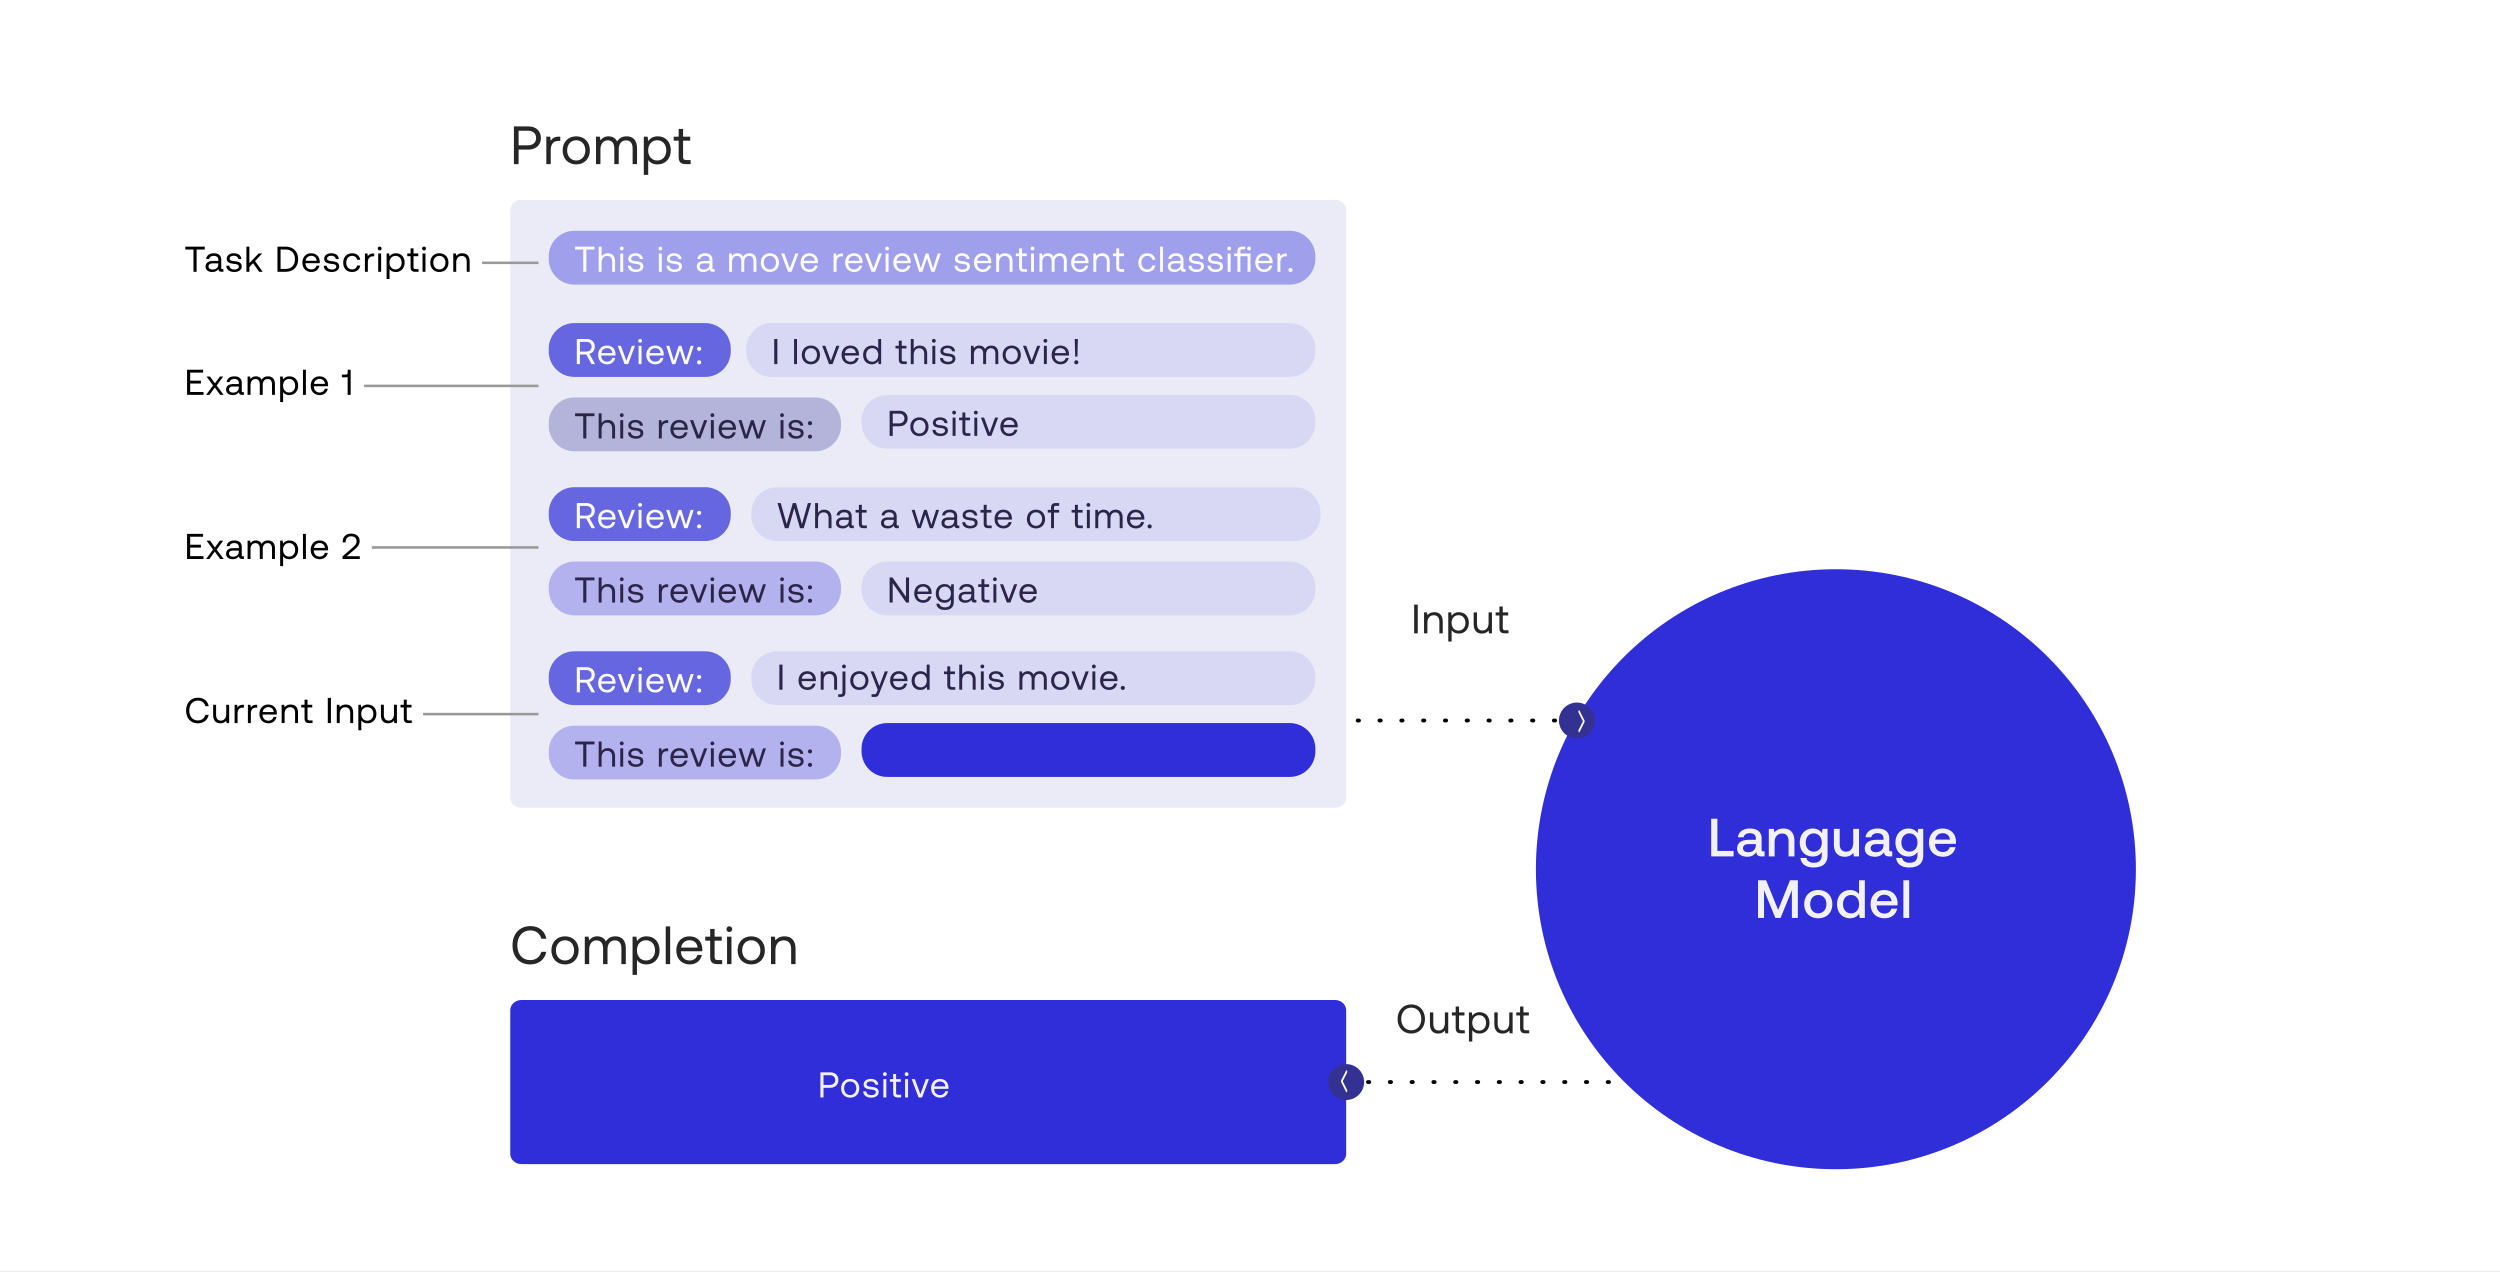 <svg xmlns="http://www.w3.org/2000/svg" data-bbox="0 0 975 496" viewBox="0 0 975 496" height="496" width="975" data-type="ugc"><rect x="0" y="0" width="975" height="496" fill="#808080" stroke="none"/><g><g clip-path="url(#6dfffed9-1220-4e84-9a6c-78875604d8a7)"><path fill="#ffffff" d="M0 0h975v496H0V0Z"></path><path stroke-dasharray="0.5 8" stroke-linecap="round" stroke-width="1.5" stroke="#000000" d="M683 281H525" fill="none"></path><path stroke-dasharray="0.5 8" stroke-linecap="round" stroke-width="1.5" stroke="#000000" d="M704 422H526" fill="none"></path><path fill="#302ED8" d="M716 456c64.617 0 117-52.383 117-117 0-64.617-52.383-117-117-117-64.617 0-117 52.383-117 117 0 64.617 52.383 117 117 117Z"></path><path fill="#F1F1F7" d="M676.099 334.001v-2.142h-6.321v-12.558h-2.415v14.7h8.736Zm11.617-1.974c-.462 0-.693-.147-.693-.693v-4.305c0-2.541-1.638-3.906-4.494-3.906-2.709 0-4.515 1.302-4.746 3.402h2.226c.168-.945 1.071-1.575 2.415-1.575 1.491 0 2.352.735 2.352 1.932v.651h-2.709c-3.003 0-4.599 1.239-4.599 3.444 0 1.995 1.638 3.15 3.99 3.15 1.743 0 2.835-.756 3.549-1.848 0 1.071.504 1.722 1.974 1.722h1.197v-1.974h-.462Zm-2.94-2.436c-.021 1.659-1.113 2.772-3.003 2.772-1.239 0-1.995-.63-1.995-1.533 0-1.092.777-1.617 2.184-1.617h2.814v.378Zm10.727-6.468c-1.743 0-2.772.693-3.444 1.533l-.252-1.407h-1.974v10.752h2.268v-5.418c0-2.184 1.071-3.507 2.877-3.507 1.701 0 2.562 1.092 2.562 3.129v5.796h2.289v-5.985c0-3.591-1.953-4.893-4.326-4.893Zm15.02 1.806c-.693-1.071-1.848-1.806-3.528-1.806-2.919 0-5.082 2.163-5.082 5.46 0 3.423 2.163 5.46 5.082 5.46 1.68 0 2.793-.693 3.507-1.764v1.197c0 2.058-1.113 3.003-3.087 3.003-1.596 0-2.646-.693-2.919-1.89h-2.31c.21 2.415 2.205 3.738 5.061 3.738 3.864 0 5.502-1.848 5.502-4.767v-10.311h-1.974l-.252 1.68Zm-3.15 7.203c-1.89 0-3.129-1.449-3.129-3.549 0-2.079 1.239-3.549 3.129-3.549s3.129 1.47 3.129 3.591c0 2.058-1.239 3.507-3.129 3.507Zm15.383-3.507c0 2.226-1.05 3.528-2.772 3.528-1.659 0-2.499-1.071-2.499-3.171v-5.733h-2.268v5.985c0 3.675 1.953 4.893 4.242 4.893 1.659 0 2.646-.672 3.318-1.491l.252 1.365h1.995v-10.752h-2.268v5.376Zm14.751 3.402c-.462 0-.693-.147-.693-.693v-4.305c0-2.541-1.638-3.906-4.494-3.906-2.709 0-4.515 1.302-4.746 3.402h2.226c.168-.945 1.071-1.575 2.415-1.575 1.491 0 2.352.735 2.352 1.932v.651h-2.709c-3.003 0-4.599 1.239-4.599 3.444 0 1.995 1.638 3.15 3.99 3.15 1.743 0 2.835-.756 3.549-1.848 0 1.071.504 1.722 1.974 1.722h1.197v-1.974h-.462Zm-2.94-2.436c-.021 1.659-1.113 2.772-3.003 2.772-1.239 0-1.995-.63-1.995-1.533 0-1.092.777-1.617 2.184-1.617h2.814v.378Zm13.268-4.662c-.693-1.071-1.848-1.806-3.528-1.806-2.919 0-5.082 2.163-5.082 5.46 0 3.423 2.163 5.46 5.082 5.46 1.68 0 2.793-.693 3.507-1.764v1.197c0 2.058-1.113 3.003-3.087 3.003-1.596 0-2.646-.693-2.919-1.89h-2.31c.21 2.415 2.205 3.738 5.061 3.738 3.864 0 5.502-1.848 5.502-4.767v-10.311h-1.974l-.252 1.68Zm-3.15 7.203c-1.89 0-3.129-1.449-3.129-3.549 0-2.079 1.239-3.549 3.129-3.549s3.129 1.47 3.129 3.591c0 2.058-1.239 3.507-3.129 3.507Zm13.116 1.995c2.667 0 4.473-1.617 4.851-3.738h-2.268c-.315 1.197-1.323 1.89-2.709 1.89-1.785 0-2.94-1.197-3.003-3.024v-.147h8.106a6.2 6.2 0 0 0 .063-.861c-.063-3.15-2.142-5.124-5.25-5.124-3.171 0-5.292 2.205-5.292 5.523 0 3.297 2.121 5.481 5.502 5.481Zm-3.045-6.678c.168-1.533 1.407-2.499 2.856-2.499 1.575 0 2.688.903 2.877 2.499h-5.733Zm-69.111 30.552h2.331v-10.815l4.41 10.815h2.037l4.41-10.815v10.815h2.331v-14.7h-3.066l-4.62 11.571-4.704-11.571h-3.129v14.7Zm23.482.126c3.276 0 5.481-2.205 5.481-5.502 0-3.276-2.205-5.502-5.481-5.502s-5.481 2.226-5.481 5.502c0 3.297 2.205 5.502 5.481 5.502Zm0-1.932c-1.911 0-3.15-1.491-3.15-3.57 0-2.079 1.239-3.57 3.15-3.57 1.911 0 3.171 1.491 3.171 3.57 0 2.079-1.26 3.57-3.171 3.57Zm15.893-7.455c-.693-.945-1.848-1.617-3.486-1.617-2.919 0-5.082 2.184-5.082 5.502 0 3.444 2.163 5.502 5.082 5.502 1.701 0 2.814-.798 3.507-1.743l.273 1.617h1.974v-14.7h-2.268v5.439Zm-3.108 7.476c-1.89 0-3.129-1.47-3.129-3.591 0-2.1 1.239-3.57 3.129-3.57s3.129 1.47 3.129 3.612c0 2.079-1.239 3.549-3.129 3.549Zm13.116 1.911c2.667 0 4.473-1.617 4.851-3.738h-2.268c-.315 1.197-1.323 1.89-2.709 1.89-1.785 0-2.94-1.197-3.003-3.024v-.147h8.106a6.2 6.2 0 0 0 .063-.861c-.063-3.15-2.142-5.124-5.25-5.124-3.171 0-5.292 2.205-5.292 5.523 0 3.297 2.121 5.481 5.502 5.481Zm-3.045-6.678c.168-1.533 1.407-2.499 2.856-2.499 1.575 0 2.688.903 2.877 2.499h-5.733Zm10.338 6.552h2.268v-14.7h-2.268v14.7Z"></path><path fill="#262626" d="M200.428 64h1.827v-5.648h3.822c2.94 0 4.872-1.785 4.872-4.536 0-2.751-1.932-4.515-4.872-4.515h-5.649V64Zm5.502-13.02c1.932 0 3.15 1.093 3.15 2.836 0 1.743-1.239 2.856-3.171 2.856h-3.654V50.98h3.675Zm12.091 2.31c-1.911 0-2.73.799-3.234 1.618l-.231-1.617h-1.491V64h1.722v-5.46c0-1.701.609-3.57 2.856-3.57h.861v-1.68h-.483Zm6.715 10.837c3.129 0 5.313-2.226 5.313-5.481s-2.184-5.481-5.313-5.481c-3.129 0-5.313 2.226-5.313 5.48 0 3.256 2.184 5.482 5.313 5.482Zm0-1.533c-2.121 0-3.549-1.66-3.549-3.948 0-2.29 1.428-3.948 3.549-3.948s3.549 1.659 3.549 3.948c0 2.289-1.428 3.948-3.549 3.948Zm19.657-9.43c-1.911 0-3.066.883-3.717 2.038-.609-1.365-1.89-2.037-3.381-2.037-1.659 0-2.562.819-3.129 1.596l-.231-1.47h-1.491V64h1.722v-5.65c0-2.141 1.071-3.611 2.835-3.611 1.638 0 2.583 1.092 2.583 3.192V64h1.722v-5.733c0-2.184 1.092-3.528 2.877-3.528 1.617 0 2.541 1.092 2.541 3.192V64h1.722v-6.174c0-3.381-1.827-4.662-4.053-4.662Zm12.079 0c-1.806 0-2.961.862-3.675 1.849l-.231-1.722h-1.491V68.2h1.722v-5.838c.651 1.029 1.869 1.764 3.675 1.764 2.961 0 5.145-2.205 5.145-5.481 0-3.486-2.184-5.481-5.145-5.481Zm-.168 9.43c-2.1 0-3.528-1.638-3.528-3.99 0-2.29 1.428-3.906 3.528-3.906 2.121 0 3.549 1.617 3.549 3.948 0 2.33-1.428 3.948-3.549 3.948Zm8.375-1.386c0 1.89.735 2.793 2.793 2.793h1.869v-1.575h-1.701c-.924 0-1.239-.336-1.239-1.24v-6.32h2.772V53.29h-2.772v-3.003h-1.722v3.003h-1.932v1.575h1.932v6.342Zm-57.93 314.919c3.318 0 5.754-1.89 6.3-4.935h-1.932c-.546 2.058-2.121 3.255-4.389 3.255-3.087 0-4.977-2.415-4.977-5.796 0-3.402 1.974-5.796 5.061-5.796 2.205 0 3.759 1.218 4.326 3.255h1.932c-.546-3.045-2.919-4.935-6.174-4.935-4.263 0-7.014 3.024-7.014 7.476 0 4.494 2.646 7.476 6.867 7.476Zm13.609 0c3.129 0 5.313-2.226 5.313-5.481s-2.184-5.481-5.313-5.481c-3.129 0-5.313 2.226-5.313 5.481s2.184 5.481 5.313 5.481Zm0-1.533c-2.121 0-3.549-1.659-3.549-3.948 0-2.289 1.428-3.948 3.549-3.948s3.549 1.659 3.549 3.948c0 2.289-1.428 3.948-3.549 3.948Zm19.657-9.429c-1.911 0-3.066.882-3.717 2.037-.609-1.365-1.89-2.037-3.381-2.037-1.659 0-2.562.819-3.129 1.596l-.231-1.47h-1.491v10.71h1.722v-5.649c0-2.142 1.071-3.612 2.835-3.612 1.638 0 2.583 1.092 2.583 3.192v6.069h1.722v-5.733c0-2.184 1.092-3.528 2.877-3.528 1.617 0 2.541 1.092 2.541 3.192v6.069h1.722v-6.174c0-3.381-1.827-4.662-4.053-4.662Zm12.079 0c-1.806 0-2.961.861-3.675 1.848l-.231-1.722h-1.491v14.91h1.722v-5.838c.651 1.029 1.869 1.764 3.675 1.764 2.961 0 5.145-2.205 5.145-5.481 0-3.486-2.184-5.481-5.145-5.481Zm-.168 9.429c-2.1 0-3.528-1.638-3.528-3.99 0-2.289 1.428-3.906 3.528-3.906 2.121 0 3.549 1.617 3.549 3.948s-1.428 3.948-3.549 3.948Zm7.701 1.407h1.722v-14.7h-1.722v14.7Zm9.436.126c2.478 0 4.242-1.575 4.662-3.717h-1.743c-.357 1.386-1.533 2.184-3.045 2.184-2.037 0-3.318-1.428-3.381-3.465v-.147h8.316c.021-.252.042-.504.042-.735-.084-3.171-2.058-5.082-5.082-5.082s-5.082 2.226-5.082 5.481c0 3.276 2.1 5.481 5.313 5.481Zm-3.402-6.573c.168-1.743 1.617-2.877 3.192-2.877 1.785 0 3.045 1.029 3.213 2.877h-6.405Zm11.312 3.654c0 1.89.735 2.793 2.793 2.793h1.869v-1.575h-1.701c-.924 0-1.239-.336-1.239-1.239v-6.321h2.772v-1.575h-2.772v-3.003h-1.722v3.003h-1.932v1.575h1.932v6.342Zm7.457-9.723c.63 0 1.113-.462 1.113-1.113s-.483-1.113-1.113-1.113-1.113.462-1.113 1.113.483 1.113 1.113 1.113Zm-.882 12.516h1.722v-10.71h-1.722v10.71Zm9.436.126c3.129 0 5.313-2.226 5.313-5.481s-2.184-5.481-5.313-5.481c-3.129 0-5.313 2.226-5.313 5.481s2.184 5.481 5.313 5.481Zm0-1.533c-2.121 0-3.549-1.659-3.549-3.948 0-2.289 1.428-3.948 3.549-3.948s3.549 1.659 3.549 3.948c0 2.289-1.428 3.948-3.549 3.948Zm12.957-9.429c-1.806 0-2.898.756-3.528 1.575l-.231-1.449h-1.491v10.71h1.722v-5.355c0-2.415 1.218-3.906 3.234-3.906 1.869 0 2.898 1.176 2.898 3.402v5.859h1.722v-5.964c0-3.549-1.911-4.872-4.326-4.872Z"></path><path fill="#EBEBF8" d="M521 78H203a4 4 0 0 0-4 4v229a4 4 0 0 0 4 4h318a4 4 0 0 0 4-4V82a4 4 0 0 0-4-4Z"></path><path fill="#302ED8" d="M520.639 390H203.361c-2.408 0-4.361 1.791-4.361 4v56c0 2.209 1.953 4 4.361 4h317.278c2.408 0 4.361-1.791 4.361-4v-56c0-2.209-1.953-4-4.361-4Z"></path><path fill-opacity=".3" fill="#333293" d="M318 155h-94c-5.523 0-10 4.477-10 10v1c0 5.523 4.477 10 10 10h94c5.523 0 10-4.477 10-10v-1c0-5.523-4.477-10-10-10Z"></path><path fill-opacity=".1" fill="#302ED8" d="M503 154H346c-5.523 0-10 4.477-10 10v1c0 5.523 4.477 10 10 10h157c5.523 0 10-4.477 10-10v-1c0-5.523-4.477-10-10-10Z"></path><path fill="#302ED8" d="M503 282H346c-5.523 0-10 4.477-10 10v1c0 5.523 4.477 10 10 10h157c5.523 0 10-4.477 10-10v-1c0-5.523-4.477-10-10-10Z"></path><path fill-opacity=".7" fill="#302ED8" d="M275 126h-51c-5.523 0-10 4.477-10 10v1c0 5.523 4.477 10 10 10h51c5.523 0 10-4.477 10-10v-1c0-5.523-4.477-10-10-10Z"></path><path fill-opacity=".1" fill="#302ED8" d="M503 126H301c-5.523 0-10 4.477-10 10v1c0 5.523 4.477 10 10 10h202c5.523 0 10-4.477 10-10v-1c0-5.523-4.477-10-10-10Z"></path><path fill-opacity=".1" fill="#302ED8" d="M505 190H303c-5.523 0-10 4.477-10 10v1c0 5.523 4.477 10 10 10h202c5.523 0 10-4.477 10-10v-1c0-5.523-4.477-10-10-10Z"></path><path fill-opacity=".4" fill="#302ED8" d="M503 90H224c-5.523 0-10 4.477-10 10v1c0 5.523 4.477 10 10 10h279c5.523 0 10-4.477 10-10v-1c0-5.523-4.477-10-10-10Z"></path><path fill="#262626" d="M551.526 247.001h1.392v-11.2h-1.392v11.2Zm7.851-8.256c-1.376 0-2.208.576-2.688 1.2l-.176-1.104h-1.136v8.16h1.312v-4.08c0-1.84.928-2.976 2.464-2.976 1.424 0 2.208.896 2.208 2.592v4.464h1.312v-4.544c0-2.704-1.456-3.712-3.296-3.712Zm9.561 0c-1.376 0-2.256.656-2.8 1.408l-.176-1.312h-1.136v11.36h1.312v-4.448c.496.784 1.424 1.344 2.8 1.344 2.256 0 3.92-1.68 3.92-4.176 0-2.656-1.664-4.176-3.92-4.176Zm-.128 7.184c-1.6 0-2.688-1.248-2.688-3.04 0-1.744 1.088-2.976 2.688-2.976 1.616 0 2.704 1.232 2.704 3.008s-1.088 3.008-2.704 3.008Zm11.739-3.008c0 1.84-.896 2.976-2.384 2.976-1.36 0-2.128-.896-2.128-2.592v-4.464h-1.312v4.544c0 2.704 1.424 3.712 3.216 3.712 1.344 0 2.128-.576 2.608-1.184l.176 1.088h1.136v-8.16h-1.312v4.08Zm4.22 1.952c0 1.44.56 2.128 2.128 2.128h1.424v-1.2h-1.296c-.704 0-.944-.256-.944-.944v-4.816h2.112v-1.2h-2.112v-2.288h-1.312v2.288h-1.472v1.2h1.472v4.832Zm-29.031 152.528c0-3.296-2.192-5.696-5.344-5.696s-5.344 2.4-5.344 5.696 2.192 5.696 5.344 5.696 5.344-2.4 5.344-5.696Zm-9.264 0c0-2.576 1.584-4.416 3.92-4.416s3.92 1.84 3.92 4.416c0 2.576-1.584 4.416-3.92 4.416s-3.92-1.84-3.92-4.416Zm17.023 1.52c0 1.84-.896 2.976-2.384 2.976-1.36 0-2.128-.896-2.128-2.592v-4.464h-1.312v4.544c0 2.704 1.424 3.712 3.216 3.712 1.344 0 2.128-.576 2.608-1.184l.176 1.088h1.136v-8.16h-1.312v4.08Zm4.22 1.952c0 1.44.56 2.128 2.128 2.128h1.424v-1.2h-1.296c-.704 0-.944-.256-.944-.944v-4.816h2.112v-1.2h-2.112v-2.288h-1.312v2.288h-1.472v1.2h1.472v4.832Zm9.281-6.128c-1.376 0-2.256.656-2.8 1.408l-.176-1.312h-1.136v11.36h1.312v-4.448c.496.784 1.424 1.344 2.8 1.344 2.256 0 3.92-1.68 3.92-4.176 0-2.656-1.664-4.176-3.92-4.176Zm-.128 7.184c-1.6 0-2.688-1.248-2.688-3.04 0-1.744 1.088-2.976 2.688-2.976 1.616 0 2.704 1.232 2.704 3.008s-1.088 3.008-2.704 3.008Zm11.739-3.008c0 1.84-.896 2.976-2.384 2.976-1.36 0-2.128-.896-2.128-2.592v-4.464h-1.312v4.544c0 2.704 1.424 3.712 3.216 3.712 1.344 0 2.128-.576 2.608-1.184l.176 1.088h1.136v-8.16h-1.312v4.08Zm4.22 1.952c0 1.44.56 2.128 2.128 2.128h1.424v-1.2h-1.296c-.704 0-.944-.256-.944-.944v-4.816h2.112v-1.2h-2.112v-2.288h-1.312v2.288h-1.472v1.2h1.472v4.832Z"></path><path fill="#333293" d="M525 429a7 7 0 1 0 0-14 7 7 0 0 0 0 14Z"></path><path fill="#2B2649" d="M224.28 162.32h3.178V171h1.218v-8.68h3.178v-1.12h-7.574v1.12Zm12.699 1.456c-1.204 0-1.932.588-2.352 1.26V161.2h-1.148v9.8h1.148v-3.57c0-1.61.826-2.604 2.156-2.604 1.232 0 1.946.784 1.946 2.268V171h1.148v-3.976c0-2.366-1.302-3.248-2.898-3.248Zm5.509-1.12c.42 0 .742-.308.742-.742a.721.721 0 0 0-.742-.742.733.733 0 0 0-.531.211.733.733 0 0 0-.211.531c0 .434.322.742.742.742ZM241.9 171h1.148v-7.14H241.9V171Zm2.987-2.352c.028 1.568 1.302 2.436 3.15 2.436 1.582 0 2.856-.826 2.856-2.156 0-1.582-1.302-1.89-2.926-2.086-1.036-.126-1.792-.224-1.792-1.008 0-.658.672-1.078 1.666-1.078.98 0 1.652.546 1.736 1.274h1.176c-.112-1.484-1.288-2.24-2.912-2.254-1.61-.014-2.8.84-2.8 2.142 0 1.484 1.274 1.806 2.87 2.002 1.064.126 1.848.196 1.848 1.092 0 .658-.714 1.092-1.722 1.092-1.19 0-1.932-.616-1.974-1.456h-1.176Zm15.368-4.788c-1.274 0-1.82.532-2.156 1.078l-.154-1.078h-.994V171h1.148v-3.64c0-1.134.406-2.38 1.904-2.38h.574v-1.12h-.322Zm4.757 7.224c1.652 0 2.828-1.05 3.108-2.478h-1.162c-.238.924-1.022 1.456-2.03 1.456-1.358 0-2.212-.952-2.254-2.31v-.098h5.544c.014-.168.028-.336.028-.49-.056-2.114-1.372-3.388-3.388-3.388s-3.388 1.484-3.388 3.654c0 2.184 1.4 3.654 3.542 3.654Zm-2.268-4.382c.112-1.162 1.078-1.918 2.128-1.918 1.19 0 2.03.686 2.142 1.918h-4.27Zm9.018 4.298h1.386l2.674-7.14h-1.204l-2.142 5.838-2.156-5.838h-1.232l2.674 7.14Zm6.065-8.344c.42 0 .742-.308.742-.742a.721.721 0 0 0-.742-.742.733.733 0 0 0-.531.211.733.733 0 0 0-.211.531c0 .434.322.742.742.742Zm-.588 8.344h1.148v-7.14h-1.148V171Zm6.57.084c1.652 0 2.828-1.05 3.108-2.478h-1.162c-.238.924-1.022 1.456-2.03 1.456-1.358 0-2.212-.952-2.254-2.31v-.098h5.544c.014-.168.028-.336.028-.49-.056-2.114-1.372-3.388-3.388-3.388s-3.388 1.484-3.388 3.654c0 2.184 1.4 3.654 3.542 3.654Zm-2.268-4.382c.112-1.162 1.078-1.918 2.128-1.918 1.19 0 2.03.686 2.142 1.918h-4.27Zm8.778 4.298h1.26l1.792-5.306 1.722 5.306h1.26l2.38-7.14h-1.162l-1.862 5.81-1.778-5.81h-1.064l-1.876 5.81-1.778-5.81h-1.204l2.31 7.14Zm14.685-8.344c.42 0 .742-.308.742-.742a.721.721 0 0 0-.742-.742.733.733 0 0 0-.531.211.733.733 0 0 0-.211.531c0 .434.322.742.742.742Zm-.588 8.344h1.148v-7.14h-1.148V171Zm2.987-2.352c.028 1.568 1.302 2.436 3.15 2.436 1.582 0 2.856-.826 2.856-2.156 0-1.582-1.302-1.89-2.926-2.086-1.036-.126-1.792-.224-1.792-1.008 0-.658.672-1.078 1.666-1.078.98 0 1.652.546 1.736 1.274h1.176c-.112-1.484-1.288-2.24-2.912-2.254-1.61-.014-2.8.84-2.8 2.142 0 1.484 1.274 1.806 2.87 2.002 1.064.126 1.848.196 1.848 1.092 0 .658-.714 1.092-1.722 1.092-1.19 0-1.932-.616-1.974-1.456h-1.176Zm7.7-3.598c0 .476.336.784.798.784s.798-.308.798-.784c0-.476-.336-.784-.798-.784s-.798.308-.798.784Zm0 5.25c0 .476.336.784.798.784s.798-.308.798-.784c0-.476-.336-.784-.798-.784s-.798.308-.798.784Z"></path><path fill-opacity=".1" fill="#302ED8" d="M503 254H303c-5.523 0-10 4.477-10 10v1c0 5.523 4.477 10 10 10h200c5.523 0 10-4.477 10-10v-1c0-5.523-4.477-10-10-10Z"></path><path fill-opacity=".3" fill="#302ED8" d="M318 219h-94c-5.523 0-10 4.477-10 10v1c0 5.523 4.477 10 10 10h94c5.523 0 10-4.477 10-10v-1c0-5.523-4.477-10-10-10Z"></path><path fill="#2B2649" d="M224.28 226.32h3.178V235h1.218v-8.68h3.178v-1.12h-7.574v1.12Zm12.699 1.456c-1.204 0-1.932.588-2.352 1.26V225.2h-1.148v9.8h1.148v-3.57c0-1.61.826-2.604 2.156-2.604 1.232 0 1.946.784 1.946 2.268V235h1.148v-3.976c0-2.366-1.302-3.248-2.898-3.248Zm5.509-1.12c.42 0 .742-.308.742-.742a.721.721 0 0 0-.742-.742.733.733 0 0 0-.531.211.733.733 0 0 0-.211.531c0 .434.322.742.742.742ZM241.9 235h1.148v-7.14H241.9V235Zm2.987-2.352c.028 1.568 1.302 2.436 3.15 2.436 1.582 0 2.856-.826 2.856-2.156 0-1.582-1.302-1.89-2.926-2.086-1.036-.126-1.792-.224-1.792-1.008 0-.658.672-1.078 1.666-1.078.98 0 1.652.546 1.736 1.274h1.176c-.112-1.484-1.288-2.24-2.912-2.254-1.61-.014-2.8.84-2.8 2.142 0 1.484 1.274 1.806 2.87 2.002 1.064.126 1.848.196 1.848 1.092 0 .658-.714 1.092-1.722 1.092-1.19 0-1.932-.616-1.974-1.456h-1.176Zm15.368-4.788c-1.274 0-1.82.532-2.156 1.078l-.154-1.078h-.994V235h1.148v-3.64c0-1.134.406-2.38 1.904-2.38h.574v-1.12h-.322Zm4.757 7.224c1.652 0 2.828-1.05 3.108-2.478h-1.162c-.238.924-1.022 1.456-2.03 1.456-1.358 0-2.212-.952-2.254-2.31v-.098h5.544c.014-.168.028-.336.028-.49-.056-2.114-1.372-3.388-3.388-3.388s-3.388 1.484-3.388 3.654c0 2.184 1.4 3.654 3.542 3.654Zm-2.268-4.382c.112-1.162 1.078-1.918 2.128-1.918 1.19 0 2.03.686 2.142 1.918h-4.27Zm9.018 4.298h1.386l2.674-7.14h-1.204l-2.142 5.838-2.156-5.838h-1.232l2.674 7.14Zm6.065-8.344c.42 0 .742-.308.742-.742a.721.721 0 0 0-.742-.742.733.733 0 0 0-.531.211.733.733 0 0 0-.211.531c0 .434.322.742.742.742Zm-.588 8.344h1.148v-7.14h-1.148V235Zm6.57.084c1.652 0 2.828-1.05 3.108-2.478h-1.162c-.238.924-1.022 1.456-2.03 1.456-1.358 0-2.212-.952-2.254-2.31v-.098h5.544c.014-.168.028-.336.028-.49-.056-2.114-1.372-3.388-3.388-3.388s-3.388 1.484-3.388 3.654c0 2.184 1.4 3.654 3.542 3.654Zm-2.268-4.382c.112-1.162 1.078-1.918 2.128-1.918 1.19 0 2.03.686 2.142 1.918h-4.27Zm8.778 4.298h1.26l1.792-5.306 1.722 5.306h1.26l2.38-7.14h-1.162l-1.862 5.81-1.778-5.81h-1.064l-1.876 5.81-1.778-5.81h-1.204l2.31 7.14Zm14.685-8.344c.42 0 .742-.308.742-.742a.721.721 0 0 0-.742-.742.733.733 0 0 0-.531.211.733.733 0 0 0-.211.531c0 .434.322.742.742.742Zm-.588 8.344h1.148v-7.14h-1.148V235Zm2.987-2.352c.028 1.568 1.302 2.436 3.15 2.436 1.582 0 2.856-.826 2.856-2.156 0-1.582-1.302-1.89-2.926-2.086-1.036-.126-1.792-.224-1.792-1.008 0-.658.672-1.078 1.666-1.078.98 0 1.652.546 1.736 1.274h1.176c-.112-1.484-1.288-2.24-2.912-2.254-1.61-.014-2.8.84-2.8 2.142 0 1.484 1.274 1.806 2.87 2.002 1.064.126 1.848.196 1.848 1.092 0 .658-.714 1.092-1.722 1.092-1.19 0-1.932-.616-1.974-1.456h-1.176Zm7.7-3.598c0 .476.336.784.798.784s.798-.308.798-.784c0-.476-.336-.784-.798-.784s-.798.308-.798.784Zm0 5.25c0 .476.336.784.798.784s.798-.308.798-.784c0-.476-.336-.784-.798-.784s-.798.308-.798.784Z"></path><path fill-opacity=".3" fill="#302ED8" d="M318 283h-94c-5.523 0-10 4.477-10 10v1c0 5.523 4.477 10 10 10h94c5.523 0 10-4.477 10-10v-1c0-5.523-4.477-10-10-10Z"></path><path fill="#2B2649" d="M224.28 290.32h3.178V299h1.218v-8.68h3.178v-1.12h-7.574v1.12Zm12.699 1.456c-1.204 0-1.932.588-2.352 1.26V289.2h-1.148v9.8h1.148v-3.57c0-1.61.826-2.604 2.156-2.604 1.232 0 1.946.784 1.946 2.268V299h1.148v-3.976c0-2.366-1.302-3.248-2.898-3.248Zm5.509-1.12c.42 0 .742-.308.742-.742a.721.721 0 0 0-.742-.742.733.733 0 0 0-.531.211.733.733 0 0 0-.211.531c0 .434.322.742.742.742ZM241.9 299h1.148v-7.14H241.9V299Zm2.987-2.352c.028 1.568 1.302 2.436 3.15 2.436 1.582 0 2.856-.826 2.856-2.156 0-1.582-1.302-1.89-2.926-2.086-1.036-.126-1.792-.224-1.792-1.008 0-.658.672-1.078 1.666-1.078.98 0 1.652.546 1.736 1.274h1.176c-.112-1.484-1.288-2.24-2.912-2.254-1.61-.014-2.8.84-2.8 2.142 0 1.484 1.274 1.806 2.87 2.002 1.064.126 1.848.196 1.848 1.092 0 .658-.714 1.092-1.722 1.092-1.19 0-1.932-.616-1.974-1.456h-1.176Zm15.368-4.788c-1.274 0-1.82.532-2.156 1.078l-.154-1.078h-.994V299h1.148v-3.64c0-1.134.406-2.38 1.904-2.38h.574v-1.12h-.322Zm4.757 7.224c1.652 0 2.828-1.05 3.108-2.478h-1.162c-.238.924-1.022 1.456-2.03 1.456-1.358 0-2.212-.952-2.254-2.31v-.098h5.544c.014-.168.028-.336.028-.49-.056-2.114-1.372-3.388-3.388-3.388s-3.388 1.484-3.388 3.654c0 2.184 1.4 3.654 3.542 3.654Zm-2.268-4.382c.112-1.162 1.078-1.918 2.128-1.918 1.19 0 2.03.686 2.142 1.918h-4.27Zm9.018 4.298h1.386l2.674-7.14h-1.204l-2.142 5.838-2.156-5.838h-1.232l2.674 7.14Zm6.065-8.344c.42 0 .742-.308.742-.742a.721.721 0 0 0-.742-.742.733.733 0 0 0-.531.211.733.733 0 0 0-.211.531c0 .434.322.742.742.742Zm-.588 8.344h1.148v-7.14h-1.148V299Zm6.57.084c1.652 0 2.828-1.05 3.108-2.478h-1.162c-.238.924-1.022 1.456-2.03 1.456-1.358 0-2.212-.952-2.254-2.31v-.098h5.544c.014-.168.028-.336.028-.49-.056-2.114-1.372-3.388-3.388-3.388s-3.388 1.484-3.388 3.654c0 2.184 1.4 3.654 3.542 3.654Zm-2.268-4.382c.112-1.162 1.078-1.918 2.128-1.918 1.19 0 2.03.686 2.142 1.918h-4.27Zm8.778 4.298h1.26l1.792-5.306 1.722 5.306h1.26l2.38-7.14h-1.162l-1.862 5.81-1.778-5.81h-1.064l-1.876 5.81-1.778-5.81h-1.204l2.31 7.14Zm14.685-8.344c.42 0 .742-.308.742-.742a.721.721 0 0 0-.742-.742.733.733 0 0 0-.531.211.733.733 0 0 0-.211.531c0 .434.322.742.742.742Zm-.588 8.344h1.148v-7.14h-1.148V299Zm2.987-2.352c.028 1.568 1.302 2.436 3.15 2.436 1.582 0 2.856-.826 2.856-2.156 0-1.582-1.302-1.89-2.926-2.086-1.036-.126-1.792-.224-1.792-1.008 0-.658.672-1.078 1.666-1.078.98 0 1.652.546 1.736 1.274h1.176c-.112-1.484-1.288-2.24-2.912-2.254-1.61-.014-2.8.84-2.8 2.142 0 1.484 1.274 1.806 2.87 2.002 1.064.126 1.848.196 1.848 1.092 0 .658-.714 1.092-1.722 1.092-1.19 0-1.932-.616-1.974-1.456h-1.176Zm7.7-3.598c0 .476.336.784.798.784s.798-.308.798-.784c0-.476-.336-.784-.798-.784s-.798.308-.798.784Zm0 5.25c0 .476.336.784.798.784s.798-.308.798-.784c0-.476-.336-.784-.798-.784s-.798.308-.798.784Z"></path><path fill="#F1F1F7" d="M319.952 428h1.218v-3.766h2.548c1.96 0 3.248-1.19 3.248-3.024s-1.288-3.01-3.248-3.01h-3.766v9.8Zm3.668-8.68c1.288 0 2.1.728 2.1 1.89s-.826 1.904-2.114 1.904h-2.436v-3.794h2.45Zm7.957 8.764c2.086 0 3.542-1.484 3.542-3.654s-1.456-3.654-3.542-3.654-3.542 1.484-3.542 3.654 1.456 3.654 3.542 3.654Zm0-1.022c-1.414 0-2.366-1.106-2.366-2.632s.952-2.632 2.366-2.632c1.414 0 2.366 1.106 2.366 2.632s-.952 2.632-2.366 2.632Zm5.097-1.414c.028 1.568 1.302 2.436 3.15 2.436 1.582 0 2.856-.826 2.856-2.156 0-1.582-1.302-1.89-2.926-2.086-1.036-.126-1.792-.224-1.792-1.008 0-.658.672-1.078 1.666-1.078.98 0 1.652.546 1.736 1.274h1.176c-.112-1.484-1.288-2.24-2.912-2.254-1.61-.014-2.8.84-2.8 2.142 0 1.484 1.274 1.806 2.87 2.002 1.064.126 1.848.196 1.848 1.092 0 .658-.714 1.092-1.722 1.092-1.19 0-1.932-.616-1.974-1.456h-1.176Zm8.429-5.992c.42 0 .742-.308.742-.742a.721.721 0 0 0-.742-.742.723.723 0 0 0-.742.742c0 .434.322.742.742.742Zm-.588 8.344h1.148v-7.14h-1.148V428Zm3.812-1.862c0 1.26.49 1.862 1.862 1.862h1.246v-1.05h-1.134c-.616 0-.826-.224-.826-.826v-4.214h1.848v-1.05h-1.848v-2.002h-1.148v2.002h-1.288v1.05h1.288v4.228Zm5.251-6.482c.42 0 .742-.308.742-.742a.721.721 0 0 0-.742-.742.723.723 0 0 0-.742.742c0 .434.322.742.742.742ZM352.99 428h1.148v-7.14h-1.148V428Zm5.241 0h1.386l2.674-7.14h-1.204l-2.142 5.838-2.156-5.838h-1.232l2.674 7.14Zm8.452.084c1.652 0 2.828-1.05 3.108-2.478h-1.162c-.238.924-1.022 1.456-2.03 1.456-1.358 0-2.212-.952-2.254-2.31v-.098h5.544c.014-.168.028-.336.028-.49-.056-2.114-1.372-3.388-3.388-3.388s-3.388 1.484-3.388 3.654c0 2.184 1.4 3.654 3.542 3.654Zm-2.268-4.382c.112-1.162 1.078-1.918 2.128-1.918 1.19 0 2.03.686 2.142 1.918h-4.27Z"></path><path fill="#2B2649" d="M346.952 170h1.218v-3.766h2.548c1.96 0 3.248-1.19 3.248-3.024s-1.288-3.01-3.248-3.01h-3.766v9.8Zm3.668-8.68c1.288 0 2.1.728 2.1 1.89s-.826 1.904-2.114 1.904h-2.436v-3.794h2.45Zm7.957 8.764c2.086 0 3.542-1.484 3.542-3.654s-1.456-3.654-3.542-3.654-3.542 1.484-3.542 3.654 1.456 3.654 3.542 3.654Zm0-1.022c-1.414 0-2.366-1.106-2.366-2.632s.952-2.632 2.366-2.632c1.414 0 2.366 1.106 2.366 2.632s-.952 2.632-2.366 2.632Zm5.097-1.414c.028 1.568 1.302 2.436 3.15 2.436 1.582 0 2.856-.826 2.856-2.156 0-1.582-1.302-1.89-2.926-2.086-1.036-.126-1.792-.224-1.792-1.008 0-.658.672-1.078 1.666-1.078.98 0 1.652.546 1.736 1.274h1.176c-.112-1.484-1.288-2.24-2.912-2.254-1.61-.014-2.8.84-2.8 2.142 0 1.484 1.274 1.806 2.87 2.002 1.064.126 1.848.196 1.848 1.092 0 .658-.714 1.092-1.722 1.092-1.19 0-1.932-.616-1.974-1.456h-1.176Zm8.429-5.992c.42 0 .742-.308.742-.742a.721.721 0 0 0-.742-.742.723.723 0 0 0-.742.742c0 .434.322.742.742.742Zm-.588 8.344h1.148v-7.14h-1.148V170Zm3.812-1.862c0 1.26.49 1.862 1.862 1.862h1.246v-1.05h-1.134c-.616 0-.826-.224-.826-.826v-4.214h1.848v-1.05h-1.848v-2.002h-1.148v2.002h-1.288v1.05h1.288v4.228Zm5.251-6.482c.42 0 .742-.308.742-.742a.721.721 0 0 0-.742-.742.723.723 0 0 0-.742.742c0 .434.322.742.742.742ZM379.99 170h1.148v-7.14h-1.148V170Zm5.241 0h1.386l2.674-7.14h-1.204l-2.142 5.838-2.156-5.838h-1.232l2.674 7.14Zm8.452.084c1.652 0 2.828-1.05 3.108-2.478h-1.162c-.238.924-1.022 1.456-2.03 1.456-1.358 0-2.212-.952-2.254-2.31v-.098h5.544c.014-.168.028-.336.028-.49-.056-2.114-1.372-3.388-3.388-3.388s-3.388 1.484-3.388 3.654c0 2.184 1.4 3.654 3.542 3.654Zm-2.268-4.382c.112-1.162 1.078-1.918 2.128-1.918 1.19 0 2.03.686 2.142 1.918h-4.27Z"></path><path fill-opacity=".1" fill="#302ED8" d="M503 219H346c-5.523 0-10 4.477-10 10v1c0 5.523 4.477 10 10 10h157c5.523 0 10-4.477 10-10v-1c0-5.523-4.477-10-10-10Z"></path><path fill="#2B2649" d="M348.142 235v-7.56l5.264 7.56h1.12v-9.8h-1.19v7.56l-5.264-7.56h-1.12v9.8h1.19Zm11.967.084c1.652 0 2.828-1.05 3.108-2.478h-1.162c-.238.924-1.022 1.456-2.03 1.456-1.358 0-2.212-.952-2.254-2.31v-.098h5.544c.014-.168.028-.336.028-.49-.056-2.114-1.372-3.388-3.388-3.388s-3.388 1.484-3.388 3.654c0 2.184 1.4 3.654 3.542 3.654Zm-2.268-4.382c.112-1.162 1.078-1.918 2.128-1.918 1.19 0 2.03.686 2.142 1.918h-4.27Zm13-1.61c-.448-.798-1.246-1.316-2.45-1.316-1.974 0-3.43 1.47-3.43 3.654 0 2.324 1.456 3.654 3.43 3.654 1.204 0 1.974-.504 2.45-1.316v.84c0 1.554-.812 2.254-2.31 2.254-1.19 0-1.988-.504-2.184-1.4h-1.176c.182 1.568 1.456 2.422 3.276 2.422 2.45 0 3.542-1.176 3.542-3.234v-6.79h-.994l-.154 1.232Zm-2.338 4.97c-1.414 0-2.366-1.078-2.366-2.632s.952-2.632 2.366-2.632c1.4 0 2.352 1.092 2.352 2.66 0 1.526-.952 2.604-2.352 2.604Zm11.923-.112c-.322 0-.462-.098-.462-.476v-3.122c0-1.666-1.05-2.576-2.87-2.576-1.722 0-2.856.826-3.024 2.226h1.148c.14-.728.812-1.204 1.82-1.204 1.12 0 1.778.56 1.778 1.484v.49h-2.1c-1.876 0-2.87.798-2.87 2.226 0 1.302 1.064 2.086 2.632 2.086 1.232 0 1.946-.546 2.394-1.19.014.7.336 1.106 1.288 1.106h.63v-1.05h-.364Zm-1.61-1.862c0 1.19-.826 2.016-2.254 2.016-.952 0-1.554-.476-1.554-1.176 0-.812.574-1.19 1.596-1.19h2.212v.35Zm3.949 1.05c0 1.26.49 1.862 1.862 1.862h1.246v-1.05h-1.134c-.616 0-.826-.224-.826-.826v-4.214h1.848v-1.05h-1.848v-2.002h-1.148v2.002h-1.288v1.05h1.288v4.228Zm5.251-6.482c.42 0 .742-.308.742-.742a.721.721 0 0 0-.742-.742.723.723 0 0 0-.742.742c0 .434.322.742.742.742Zm-.588 8.344h1.148v-7.14h-1.148V235Zm5.24 0h1.386l2.674-7.14h-1.204l-2.142 5.838-2.156-5.838h-1.232l2.674 7.14Zm8.453.084c1.652 0 2.828-1.05 3.108-2.478h-1.162c-.238.924-1.022 1.456-2.03 1.456-1.358 0-2.212-.952-2.254-2.31v-.098h5.544c.014-.168.028-.336.028-.49-.056-2.114-1.372-3.388-3.388-3.388s-3.388 1.484-3.388 3.654c0 2.184 1.4 3.654 3.542 3.654Zm-2.268-4.382c.112-1.162 1.078-1.918 2.128-1.918 1.19 0 2.03.686 2.142 1.918h-4.27Z"></path><path fill="#FBFBFB" d="M224.952 142h1.218v-3.766h2.464l2.072 3.766h1.372l-2.198-4.004c1.26-.35 2.086-1.414 2.086-2.786 0-1.834-1.302-3.01-3.262-3.01h-3.752v9.8Zm3.668-8.68c1.274 0 2.1.742 2.1 1.89s-.826 1.904-2.114 1.904h-2.436v-3.794h2.45Zm8.203 8.764c1.652 0 2.828-1.05 3.108-2.478h-1.162c-.238.924-1.022 1.456-2.03 1.456-1.358 0-2.212-.952-2.254-2.31v-.098h5.544c.014-.168.028-.336.028-.49-.056-2.114-1.372-3.388-3.388-3.388s-3.388 1.484-3.388 3.654c0 2.184 1.4 3.654 3.542 3.654Zm-2.268-4.382c.112-1.162 1.078-1.918 2.128-1.918 1.19 0 2.03.686 2.142 1.918h-4.27Zm9.018 4.298h1.386l2.674-7.14h-1.204l-2.142 5.838-2.156-5.838h-1.232l2.674 7.14Zm6.065-8.344c.42 0 .742-.308.742-.742a.721.721 0 0 0-.742-.742.713.713 0 0 0-.691.455.705.705 0 0 0-.051.287c0 .434.322.742.742.742ZM249.05 142h1.148v-7.14h-1.148V142Zm6.571.084c1.652 0 2.828-1.05 3.108-2.478h-1.162c-.238.924-1.022 1.456-2.03 1.456-1.358 0-2.212-.952-2.254-2.31v-.098h5.544c.014-.168.028-.336.028-.49-.056-2.114-1.372-3.388-3.388-3.388s-3.388 1.484-3.388 3.654c0 2.184 1.4 3.654 3.542 3.654Zm-2.268-4.382c.112-1.162 1.078-1.918 2.128-1.918 1.19 0 2.03.686 2.142 1.918h-4.27ZM262.13 142h1.26l1.792-5.306 1.722 5.306h1.26l2.38-7.14h-1.162l-1.862 5.81-1.778-5.81h-1.064l-1.876 5.81-1.778-5.81h-1.204l2.31 7.14Zm9.733-5.95c0 .476.336.784.798.784s.798-.308.798-.784c0-.476-.336-.784-.798-.784s-.798.308-.798.784Zm0 5.25c0 .476.336.784.798.784s.798-.308.798-.784c0-.476-.336-.784-.798-.784s-.798.308-.798.784Z"></path><path fill-opacity=".7" fill="#302ED8" d="M275 190h-51c-5.523 0-10 4.477-10 10v1c0 5.523 4.477 10 10 10h51c5.523 0 10-4.477 10-10v-1c0-5.523-4.477-10-10-10Z"></path><path fill="#FBFBFB" d="M224.952 206h1.218v-3.766h2.464l2.072 3.766h1.372l-2.198-4.004c1.26-.35 2.086-1.414 2.086-2.786 0-1.834-1.302-3.01-3.262-3.01h-3.752v9.8Zm3.668-8.68c1.274 0 2.1.742 2.1 1.89s-.826 1.904-2.114 1.904h-2.436v-3.794h2.45Zm8.203 8.764c1.652 0 2.828-1.05 3.108-2.478h-1.162c-.238.924-1.022 1.456-2.03 1.456-1.358 0-2.212-.952-2.254-2.31v-.098h5.544c.014-.168.028-.336.028-.49-.056-2.114-1.372-3.388-3.388-3.388s-3.388 1.484-3.388 3.654c0 2.184 1.4 3.654 3.542 3.654Zm-2.268-4.382c.112-1.162 1.078-1.918 2.128-1.918 1.19 0 2.03.686 2.142 1.918h-4.27Zm9.018 4.298h1.386l2.674-7.14h-1.204l-2.142 5.838-2.156-5.838h-1.232l2.674 7.14Zm6.065-8.344c.42 0 .742-.308.742-.742a.721.721 0 0 0-.742-.742.713.713 0 0 0-.691.455.705.705 0 0 0-.051.287c0 .434.322.742.742.742ZM249.05 206h1.148v-7.14h-1.148V206Zm6.571.084c1.652 0 2.828-1.05 3.108-2.478h-1.162c-.238.924-1.022 1.456-2.03 1.456-1.358 0-2.212-.952-2.254-2.31v-.098h5.544c.014-.168.028-.336.028-.49-.056-2.114-1.372-3.388-3.388-3.388s-3.388 1.484-3.388 3.654c0 2.184 1.4 3.654 3.542 3.654Zm-2.268-4.382c.112-1.162 1.078-1.918 2.128-1.918 1.19 0 2.03.686 2.142 1.918h-4.27ZM262.13 206h1.26l1.792-5.306 1.722 5.306h1.26l2.38-7.14h-1.162l-1.862 5.81-1.778-5.81h-1.064l-1.876 5.81-1.778-5.81h-1.204l2.31 7.14Zm9.733-5.95c0 .476.336.784.798.784s.798-.308.798-.784c0-.476-.336-.784-.798-.784s-.798.308-.798.784Zm0 5.25c0 .476.336.784.798.784s.798-.308.798-.784c0-.476-.336-.784-.798-.784s-.798.308-.798.784Z"></path><path fill="#2B2649" d="M301.952 142h1.218v-9.8h-1.218v9.8Zm7.733 0h1.148v-9.8h-1.148v9.8Zm6.571.084c2.086 0 3.542-1.484 3.542-3.654s-1.456-3.654-3.542-3.654-3.542 1.484-3.542 3.654 1.456 3.654 3.542 3.654Zm0-1.022c-1.414 0-2.366-1.106-2.366-2.632s.952-2.632 2.366-2.632c1.414 0 2.366 1.106 2.366 2.632s-.952 2.632-2.366 2.632Zm7.064.938h1.386l2.674-7.14h-1.204l-2.142 5.838-2.156-5.838h-1.232l2.674 7.14Zm8.452.084c1.652 0 2.828-1.05 3.108-2.478h-1.162c-.238.924-1.022 1.456-2.03 1.456-1.358 0-2.212-.952-2.254-2.31v-.098h5.544c.014-.168.028-.336.028-.49-.056-2.114-1.372-3.388-3.388-3.388s-3.388 1.484-3.388 3.654c0 2.184 1.4 3.654 3.542 3.654Zm-2.268-4.382c.112-1.162 1.078-1.918 2.128-1.918 1.19 0 2.03.686 2.142 1.918h-4.27Zm13-1.75c-.434-.686-1.246-1.176-2.45-1.176-1.974 0-3.43 1.47-3.43 3.654 0 2.324 1.456 3.654 3.43 3.654 1.204 0 1.974-.574 2.45-1.232l.154 1.148h.994v-9.8h-1.148v3.752Zm-2.338 5.11c-1.414 0-2.366-1.078-2.366-2.632s.952-2.632 2.366-2.632c1.4 0 2.352 1.092 2.352 2.66 0 1.526-.952 2.604-2.352 2.604Zm10.366-.924c0 1.26.49 1.862 1.862 1.862h1.246v-1.05h-1.134c-.616 0-.826-.224-.826-.826v-4.214h1.848v-1.05h-1.848v-2.002h-1.148v2.002h-1.288v1.05h1.288v4.228Zm8.163-5.362c-1.204 0-1.932.588-2.352 1.26V132.2h-1.148v9.8h1.148v-3.57c0-1.61.826-2.604 2.156-2.604 1.232 0 1.946.784 1.946 2.268V142h1.148v-3.976c0-2.366-1.302-3.248-2.898-3.248Zm5.509-1.12c.42 0 .742-.308.742-.742a.721.721 0 0 0-.742-.742.713.713 0 0 0-.691.455.705.705 0 0 0-.051.287c0 .434.322.742.742.742Zm-.588 8.344h1.148v-7.14h-1.148V142Zm2.987-2.352c.028 1.568 1.302 2.436 3.15 2.436 1.582 0 2.856-.826 2.856-2.156 0-1.582-1.302-1.89-2.926-2.086-1.036-.126-1.792-.224-1.792-1.008 0-.658.672-1.078 1.666-1.078.98 0 1.652.546 1.736 1.274h1.176c-.112-1.484-1.288-2.24-2.912-2.254-1.61-.014-2.8.84-2.8 2.142 0 1.484 1.274 1.806 2.87 2.002 1.064.126 1.848.196 1.848 1.092 0 .658-.714 1.092-1.722 1.092-1.19 0-1.932-.616-1.974-1.456h-1.176Zm20.031-4.872c-1.274 0-2.044.588-2.478 1.358-.406-.91-1.26-1.358-2.254-1.358-1.106 0-1.708.546-2.086 1.064l-.154-.98h-.994V142h1.148v-3.766c0-1.428.714-2.408 1.89-2.408 1.092 0 1.722.728 1.722 2.128V142h1.148v-3.822c0-1.456.728-2.352 1.918-2.352 1.078 0 1.694.728 1.694 2.128V142h1.148v-4.116c0-2.254-1.218-3.108-2.702-3.108Zm7.942 7.308c2.086 0 3.542-1.484 3.542-3.654s-1.456-3.654-3.542-3.654-3.542 1.484-3.542 3.654 1.456 3.654 3.542 3.654Zm0-1.022c-1.414 0-2.366-1.106-2.366-2.632s.952-2.632 2.366-2.632c1.414 0 2.366 1.106 2.366 2.632s-.952 2.632-2.366 2.632Zm7.064.938h1.386l2.674-7.14h-1.204l-2.142 5.838-2.156-5.838h-1.232l2.674 7.14Zm6.065-8.344c.42 0 .742-.308.742-.742a.721.721 0 0 0-.742-.742.713.713 0 0 0-.691.455.705.705 0 0 0-.051.287c0 .434.322.742.742.742Zm-.588 8.344h1.148v-7.14h-1.148V142Zm6.571.084c1.652 0 2.828-1.05 3.108-2.478h-1.162c-.238.924-1.022 1.456-2.03 1.456-1.358 0-2.212-.952-2.254-2.31v-.098h5.544c.014-.168.028-.336.028-.49-.056-2.114-1.372-3.388-3.388-3.388s-3.388 1.484-3.388 3.654c0 2.184 1.4 3.654 3.542 3.654Zm-2.268-4.382c.112-1.162 1.078-1.918 2.128-1.918 1.19 0 2.03.686 2.142 1.918h-4.27Zm8.786 1.372.168-6.874h-1.232l.182 6.874h.882Zm-1.246 2.226c0 .476.336.784.798.784s.798-.308.798-.784c0-.476-.336-.784-.798-.784s-.798.308-.798.784ZM306.08 206h1.456l2.226-7.77 2.24 7.77h1.456l2.87-9.8h-1.26l-2.31 8.232-2.324-8.232h-1.232l-2.408 8.232-2.296-8.232h-1.274l2.856 9.8Zm15.313-7.224c-1.204 0-1.932.588-2.352 1.26V196.2h-1.148v9.8h1.148v-3.57c0-1.61.826-2.604 2.156-2.604 1.232 0 1.946.784 1.946 2.268V206h1.148v-3.976c0-2.366-1.302-3.248-2.898-3.248Zm11.235 6.174c-.322 0-.462-.098-.462-.476v-3.122c0-1.666-1.05-2.576-2.87-2.576-1.722 0-2.856.826-3.024 2.226h1.148c.14-.728.812-1.204 1.82-1.204 1.12 0 1.778.56 1.778 1.484v.49h-2.1c-1.876 0-2.87.798-2.87 2.226 0 1.302 1.064 2.086 2.632 2.086 1.232 0 1.946-.546 2.394-1.19.014.7.336 1.106 1.288 1.106h.63v-1.05h-.364Zm-1.61-1.862c0 1.19-.826 2.016-2.254 2.016-.952 0-1.554-.476-1.554-1.176 0-.812.574-1.19 1.596-1.19h2.212v.35Zm3.949 1.05c0 1.26.49 1.862 1.862 1.862h1.246v-1.05h-1.134c-.616 0-.826-.224-.826-.826v-4.214h1.848v-1.05h-1.848v-2.002h-1.148v2.002h-1.288v1.05h1.288v4.228Zm15.201.812c-.322 0-.462-.098-.462-.476v-3.122c0-1.666-1.05-2.576-2.87-2.576-1.722 0-2.856.826-3.024 2.226h1.148c.14-.728.812-1.204 1.82-1.204 1.12 0 1.778.56 1.778 1.484v.49h-2.1c-1.876 0-2.87.798-2.87 2.226 0 1.302 1.064 2.086 2.632 2.086 1.232 0 1.946-.546 2.394-1.19.014.7.336 1.106 1.288 1.106h.63v-1.05h-.364Zm-1.61-1.862c0 1.19-.826 2.016-2.254 2.016-.952 0-1.554-.476-1.554-1.176 0-.812.574-1.19 1.596-1.19h2.212v.35Zm9.278 2.912h1.26l1.792-5.306L362.61 206h1.26l2.38-7.14h-1.162l-1.862 5.81-1.778-5.81h-1.064l-1.876 5.81-1.778-5.81h-1.204l2.31 7.14Zm15.928-1.05c-.322 0-.462-.098-.462-.476v-3.122c0-1.666-1.05-2.576-2.87-2.576-1.722 0-2.856.826-3.024 2.226h1.148c.14-.728.812-1.204 1.82-1.204 1.12 0 1.778.56 1.778 1.484v.49h-2.1c-1.876 0-2.87.798-2.87 2.226 0 1.302 1.064 2.086 2.632 2.086 1.232 0 1.946-.546 2.394-1.19.014.7.336 1.106 1.288 1.106h.63v-1.05h-.364Zm-1.61-1.862c0 1.19-.826 2.016-2.254 2.016-.952 0-1.554-.476-1.554-1.176 0-.812.574-1.19 1.596-1.19h2.212v.35Zm3.122.56c.028 1.568 1.302 2.436 3.15 2.436 1.582 0 2.856-.826 2.856-2.156 0-1.582-1.302-1.89-2.926-2.086-1.036-.126-1.792-.224-1.792-1.008 0-.658.672-1.078 1.666-1.078.98 0 1.652.546 1.736 1.274h1.176c-.112-1.484-1.288-2.24-2.912-2.254-1.61-.014-2.8.84-2.8 2.142 0 1.484 1.274 1.806 2.87 2.002 1.064.126 1.848.196 1.848 1.092 0 .658-.714 1.092-1.722 1.092-1.19 0-1.932-.616-1.974-1.456h-1.176Zm8.372.49c0 1.26.49 1.862 1.862 1.862h1.246v-1.05h-1.134c-.616 0-.826-.224-.826-.826v-4.214h1.848v-1.05h-1.848v-2.002h-1.148v2.002h-1.288v1.05h1.288v4.228Zm7.775 1.946c1.652 0 2.828-1.05 3.108-2.478h-1.162c-.238.924-1.022 1.456-2.03 1.456-1.358 0-2.212-.952-2.254-2.31v-.098h5.544c.014-.168.028-.336.028-.49-.056-2.114-1.372-3.388-3.388-3.388s-3.388 1.484-3.388 3.654c0 2.184 1.4 3.654 3.542 3.654Zm-2.268-4.382c.112-1.162 1.078-1.918 2.128-1.918 1.19 0 2.03.686 2.142 1.918h-4.27Zm14.886 4.382c2.086 0 3.542-1.484 3.542-3.654s-1.456-3.654-3.542-3.654-3.542 1.484-3.542 3.654 1.456 3.654 3.542 3.654Zm0-1.022c-1.414 0-2.366-1.106-2.366-2.632s.952-2.632 2.366-2.632c1.414 0 2.366 1.106 2.366 2.632s-.952 2.632-2.366 2.632Zm4.581-5.152h1.288V206h1.148v-6.09h2.016v-1.05h-2.016v-.826c0-.546.21-.784.784-.784h1.232v-1.05h-1.302c-1.33 0-1.862.602-1.862 1.862v.798h-1.288v1.05Zm10.597 4.228c0 1.26.49 1.862 1.862 1.862h1.246v-1.05h-1.134c-.616 0-.826-.224-.826-.826v-4.214h1.848v-1.05h-1.848v-2.002h-1.148v2.002h-1.288v1.05h1.288v4.228Zm5.251-6.482c.42 0 .742-.308.742-.742a.721.721 0 0 0-.742-.742.723.723 0 0 0-.742.742c0 .434.322.742.742.742Zm-.588 8.344h1.148v-7.14h-1.148V206Zm11.247-7.224c-1.274 0-2.044.588-2.478 1.358-.406-.91-1.26-1.358-2.254-1.358-1.106 0-1.708.546-2.086 1.064l-.154-.98h-.994V206h1.148v-3.766c0-1.428.714-2.408 1.89-2.408 1.092 0 1.722.728 1.722 2.128V206h1.148v-3.822c0-1.456.728-2.352 1.918-2.352 1.078 0 1.694.728 1.694 2.128V206h1.148v-4.116c0-2.254-1.218-3.108-2.702-3.108Zm7.942 7.308c1.652 0 2.828-1.05 3.108-2.478h-1.162c-.238.924-1.022 1.456-2.03 1.456-1.358 0-2.212-.952-2.254-2.31v-.098h5.544c.014-.168.028-.336.028-.49-.056-2.114-1.372-3.388-3.388-3.388s-3.388 1.484-3.388 3.654c0 2.184 1.4 3.654 3.542 3.654Zm-2.268-4.382c.112-1.162 1.078-1.918 2.128-1.918 1.19 0 2.03.686 2.142 1.918h-4.27Zm6.768 3.598c0 .476.336.784.798.784s.798-.308.798-.784c0-.476-.336-.784-.798-.784s-.798.308-.798.784Z"></path><path fill-opacity=".7" fill="#302ED8" d="M275 254h-51c-5.523 0-10 4.477-10 10v1c0 5.523 4.477 10 10 10h51c5.523 0 10-4.477 10-10v-1c0-5.523-4.477-10-10-10Z"></path><path fill="#FBFBFB" d="M224.952 270h1.218v-3.766h2.464l2.072 3.766h1.372l-2.198-4.004c1.26-.35 2.086-1.414 2.086-2.786 0-1.834-1.302-3.01-3.262-3.01h-3.752v9.8Zm3.668-8.68c1.274 0 2.1.742 2.1 1.89s-.826 1.904-2.114 1.904h-2.436v-3.794h2.45Zm8.203 8.764c1.652 0 2.828-1.05 3.108-2.478h-1.162c-.238.924-1.022 1.456-2.03 1.456-1.358 0-2.212-.952-2.254-2.31v-.098h5.544c.014-.168.028-.336.028-.49-.056-2.114-1.372-3.388-3.388-3.388s-3.388 1.484-3.388 3.654c0 2.184 1.4 3.654 3.542 3.654Zm-2.268-4.382c.112-1.162 1.078-1.918 2.128-1.918 1.19 0 2.03.686 2.142 1.918h-4.27Zm9.018 4.298h1.386l2.674-7.14h-1.204l-2.142 5.838-2.156-5.838h-1.232l2.674 7.14Zm6.065-8.344c.42 0 .742-.308.742-.742a.721.721 0 0 0-.742-.742.713.713 0 0 0-.691.455.705.705 0 0 0-.051.287c0 .434.322.742.742.742ZM249.05 270h1.148v-7.14h-1.148V270Zm6.571.084c1.652 0 2.828-1.05 3.108-2.478h-1.162c-.238.924-1.022 1.456-2.03 1.456-1.358 0-2.212-.952-2.254-2.31v-.098h5.544c.014-.168.028-.336.028-.49-.056-2.114-1.372-3.388-3.388-3.388s-3.388 1.484-3.388 3.654c0 2.184 1.4 3.654 3.542 3.654Zm-2.268-4.382c.112-1.162 1.078-1.918 2.128-1.918 1.19 0 2.03.686 2.142 1.918h-4.27ZM262.13 270h1.26l1.792-5.306 1.722 5.306h1.26l2.38-7.14h-1.162l-1.862 5.81-1.778-5.81h-1.064l-1.876 5.81-1.778-5.81h-1.204l2.31 7.14Zm9.733-5.95c0 .476.336.784.798.784s.798-.308.798-.784c0-.476-.336-.784-.798-.784s-.798.308-.798.784Zm0 5.25c0 .476.336.784.798.784s.798-.308.798-.784c0-.476-.336-.784-.798-.784s-.798.308-.798.784Z"></path><path fill="#2B2649" d="M303.952 269h1.218v-9.8h-1.218v9.8Zm11.023.084c1.652 0 2.828-1.05 3.108-2.478h-1.162c-.238.924-1.022 1.456-2.03 1.456-1.358 0-2.212-.952-2.254-2.31v-.098h5.544c.014-.168.028-.336.028-.49-.056-2.114-1.372-3.388-3.388-3.388s-3.388 1.484-3.388 3.654c0 2.184 1.4 3.654 3.542 3.654Zm-2.268-4.382c.112-1.162 1.078-1.918 2.128-1.918 1.19 0 2.03.686 2.142 1.918h-4.27Zm10.872-2.926c-1.204 0-1.932.504-2.352 1.05l-.154-.966h-.994V269h1.148v-3.57c0-1.61.812-2.604 2.156-2.604 1.246 0 1.932.784 1.932 2.268V269h1.148v-3.976c0-2.366-1.274-3.248-2.884-3.248Zm5.566-1.12c.42 0 .742-.308.742-.742a.721.721 0 0 0-.742-.742.723.723 0 0 0-.742.742c0 .434.322.742.742.742Zm-2.254 11.144h.966c1.33 0 1.862-.602 1.862-1.862v-8.078h-1.148v8.106c0 .546-.21.784-.784.784h-.896v1.05Zm8.249-2.716c2.086 0 3.542-1.484 3.542-3.654s-1.456-3.654-3.542-3.654-3.542 1.484-3.542 3.654 1.456 3.654 3.542 3.654Zm0-1.022c-1.414 0-2.366-1.106-2.366-2.632s.952-2.632 2.366-2.632c1.414 0 2.366 1.106 2.366 2.632s-.952 2.632-2.366 2.632Zm7.176.98-.35.868c-.266.672-.378.84-1.036.84h-1.022v1.05h1.372c1.008 0 1.274-.448 1.722-1.596l3.29-8.344h-1.218l-2.128 5.698-2.198-5.698h-1.218l2.786 7.182Zm8.367.042c1.652 0 2.828-1.05 3.108-2.478h-1.162c-.238.924-1.022 1.456-2.03 1.456-1.358 0-2.212-.952-2.254-2.31v-.098h5.544c.014-.168.028-.336.028-.49-.056-2.114-1.372-3.388-3.388-3.388s-3.388 1.484-3.388 3.654c0 2.184 1.4 3.654 3.542 3.654Zm-2.268-4.382c.112-1.162 1.078-1.918 2.128-1.918 1.19 0 2.03.686 2.142 1.918h-4.27Zm13-1.75c-.434-.686-1.246-1.176-2.45-1.176-1.974 0-3.43 1.47-3.43 3.654 0 2.324 1.456 3.654 3.43 3.654 1.204 0 1.974-.574 2.45-1.232l.154 1.148h.994v-9.8h-1.148v3.752Zm-2.338 5.11c-1.414 0-2.366-1.078-2.366-2.632s.952-2.632 2.366-2.632c1.4 0 2.352 1.092 2.352 2.66 0 1.526-.952 2.604-2.352 2.604Zm10.366-.924c0 1.26.49 1.862 1.862 1.862h1.246v-1.05h-1.134c-.616 0-.826-.224-.826-.826v-4.214h1.848v-1.05h-1.848v-2.002h-1.148v2.002h-1.288v1.05h1.288v4.228Zm8.163-5.362c-1.204 0-1.932.588-2.352 1.26V259.2h-1.148v9.8h1.148v-3.57c0-1.61.826-2.604 2.156-2.604 1.232 0 1.946.784 1.946 2.268V269h1.148v-3.976c0-2.366-1.302-3.248-2.898-3.248Zm5.509-1.12c.42 0 .742-.308.742-.742a.721.721 0 0 0-.742-.742.723.723 0 0 0-.742.742c0 .434.322.742.742.742Zm-.588 8.344h1.148v-7.14h-1.148V269Zm2.987-2.352c.028 1.568 1.302 2.436 3.15 2.436 1.582 0 2.856-.826 2.856-2.156 0-1.582-1.302-1.89-2.926-2.086-1.036-.126-1.792-.224-1.792-1.008 0-.658.672-1.078 1.666-1.078.98 0 1.652.546 1.736 1.274h1.176c-.112-1.484-1.288-2.24-2.912-2.254-1.61-.014-2.8.84-2.8 2.142 0 1.484 1.274 1.806 2.87 2.002 1.064.126 1.848.196 1.848 1.092 0 .658-.714 1.092-1.722 1.092-1.19 0-1.932-.616-1.974-1.456h-1.176Zm20.031-4.872c-1.274 0-2.044.588-2.478 1.358-.406-.91-1.26-1.358-2.254-1.358-1.106 0-1.708.546-2.086 1.064l-.154-.98h-.994V269h1.148v-3.766c0-1.428.714-2.408 1.89-2.408 1.092 0 1.722.728 1.722 2.128V269h1.148v-3.822c0-1.456.728-2.352 1.918-2.352 1.078 0 1.694.728 1.694 2.128V269h1.148v-4.116c0-2.254-1.218-3.108-2.702-3.108Zm7.942 7.308c2.086 0 3.542-1.484 3.542-3.654s-1.456-3.654-3.542-3.654-3.542 1.484-3.542 3.654 1.456 3.654 3.542 3.654Zm0-1.022c-1.414 0-2.366-1.106-2.366-2.632s.952-2.632 2.366-2.632c1.414 0 2.366 1.106 2.366 2.632s-.952 2.632-2.366 2.632Zm7.064.938h1.386l2.674-7.14h-1.204l-2.142 5.838-2.156-5.838h-1.232l2.674 7.14Zm6.065-8.344c.42 0 .742-.308.742-.742a.721.721 0 0 0-.742-.742.723.723 0 0 0-.742.742c0 .434.322.742.742.742Zm-.588 8.344h1.148v-7.14h-1.148V269Zm6.571.084c1.652 0 2.828-1.05 3.108-2.478h-1.162c-.238.924-1.022 1.456-2.03 1.456-1.358 0-2.212-.952-2.254-2.31v-.098h5.544c.014-.168.028-.336.028-.49-.056-2.114-1.372-3.388-3.388-3.388s-3.388 1.484-3.388 3.654c0 2.184 1.4 3.654 3.542 3.654Zm-2.268-4.382c.112-1.162 1.078-1.918 2.128-1.918 1.19 0 2.03.686 2.142 1.918h-4.27Zm6.767 3.598c0 .476.336.784.798.784s.798-.308.798-.784c0-.476-.336-.784-.798-.784s-.798.308-.798.784Z"></path><path fill="#FBFBFB" d="M224.28 97.32h3.178V106h1.218v-8.68h3.178V96.2h-7.574v1.12Zm12.699 1.456c-1.204 0-1.932.588-2.352 1.26V96.2h-1.148v9.8h1.148v-3.57c0-1.61.826-2.604 2.156-2.604 1.232 0 1.946.784 1.946 2.268V106h1.148v-3.976c0-2.366-1.302-3.248-2.898-3.248Zm5.509-1.12c.42 0 .742-.308.742-.742a.724.724 0 0 0-.454-.691.723.723 0 0 0-.288-.05.718.718 0 0 0-.691.454.725.725 0 0 0-.051.287c0 .434.322.742.742.742ZM241.9 106h1.148v-7.14H241.9V106Zm2.987-2.352c.028 1.568 1.302 2.436 3.15 2.436 1.582 0 2.856-.826 2.856-2.156 0-1.582-1.302-1.89-2.926-2.086-1.036-.126-1.792-.224-1.792-1.008 0-.658.672-1.078 1.666-1.078.98 0 1.652.546 1.736 1.274h1.176c-.112-1.484-1.288-2.24-2.912-2.254-1.61-.014-2.8.84-2.8 2.142 0 1.484 1.274 1.806 2.87 2.002 1.064.126 1.848.196 1.848 1.092 0 .658-.714 1.092-1.722 1.092-1.19 0-1.932-.616-1.974-1.456h-1.176Zm12.652-5.992c.42 0 .742-.308.742-.742a.724.724 0 0 0-.454-.691.723.723 0 0 0-.288-.05.718.718 0 0 0-.691.454.725.725 0 0 0-.051.287c0 .434.322.742.742.742Zm-.588 8.344h1.148v-7.14h-1.148V106Zm2.987-2.352c.028 1.568 1.302 2.436 3.15 2.436 1.582 0 2.856-.826 2.856-2.156 0-1.582-1.302-1.89-2.926-2.086-1.036-.126-1.792-.224-1.792-1.008 0-.658.672-1.078 1.666-1.078.98 0 1.652.546 1.736 1.274h1.176c-.112-1.484-1.288-2.24-2.912-2.254-1.61-.014-2.8.84-2.8 2.142 0 1.484 1.274 1.806 2.87 2.002 1.064.126 1.848.196 1.848 1.092 0 .658-.714 1.092-1.722 1.092-1.19 0-1.932-.616-1.974-1.456h-1.176Zm18.378 1.302c-.322 0-.462-.098-.462-.476v-3.122c0-1.666-1.05-2.576-2.87-2.576-1.722 0-2.856.826-3.024 2.226h1.148c.14-.728.812-1.204 1.82-1.204 1.12 0 1.778.56 1.778 1.484v.49h-2.1c-1.876 0-2.87.798-2.87 2.226 0 1.302 1.064 2.086 2.632 2.086 1.232 0 1.946-.546 2.394-1.19.014.7.336 1.106 1.288 1.106h.63v-1.05h-.364Zm-1.61-1.862c0 1.19-.826 2.016-2.254 2.016-.952 0-1.554-.476-1.554-1.176 0-.812.574-1.19 1.596-1.19h2.212v.35Zm15.607-4.312c-1.274 0-2.044.588-2.478 1.358-.406-.91-1.26-1.358-2.254-1.358-1.106 0-1.708.546-2.086 1.064l-.154-.98h-.994V106h1.148v-3.766c0-1.428.714-2.408 1.89-2.408 1.092 0 1.722.728 1.722 2.128V106h1.148v-3.822c0-1.456.728-2.352 1.918-2.352 1.078 0 1.694.728 1.694 2.128V106h1.148v-4.116c0-2.254-1.218-3.108-2.702-3.108Zm7.942 7.308c2.086 0 3.542-1.484 3.542-3.654s-1.456-3.654-3.542-3.654-3.542 1.484-3.542 3.654 1.456 3.654 3.542 3.654Zm0-1.022c-1.414 0-2.366-1.106-2.366-2.632s.952-2.632 2.366-2.632c1.414 0 2.366 1.106 2.366 2.632s-.952 2.632-2.366 2.632Zm7.064.938h1.386l2.674-7.14h-1.204l-2.142 5.838-2.156-5.838h-1.232l2.674 7.14Zm8.453.084c1.652 0 2.828-1.05 3.108-2.478h-1.162c-.238.924-1.022 1.456-2.03 1.456-1.358 0-2.212-.952-2.254-2.31v-.098h5.544c.014-.168.028-.336.028-.49-.056-2.114-1.372-3.388-3.388-3.388s-3.388 1.484-3.388 3.654c0 2.184 1.4 3.654 3.542 3.654Zm-2.268-4.382c.112-1.162 1.078-1.918 2.128-1.918 1.19 0 2.03.686 2.142 1.918h-4.27Zm14.9-2.842c-1.274 0-1.82.532-2.156 1.078l-.154-1.078h-.994V106h1.148v-3.64c0-1.134.406-2.38 1.904-2.38h.574v-1.12h-.322Zm4.757 7.224c1.652 0 2.828-1.05 3.108-2.478h-1.162c-.238.924-1.022 1.456-2.03 1.456-1.358 0-2.212-.952-2.254-2.31v-.098h5.544c.014-.168.028-.336.028-.49-.056-2.114-1.372-3.388-3.388-3.388s-3.388 1.484-3.388 3.654c0 2.184 1.4 3.654 3.542 3.654Zm-2.268-4.382c.112-1.162 1.078-1.918 2.128-1.918 1.19 0 2.03.686 2.142 1.918h-4.27ZM339.91 106h1.386l2.674-7.14h-1.204l-2.142 5.838-2.156-5.838h-1.232l2.674 7.14Zm6.065-8.344c.42 0 .742-.308.742-.742a.724.724 0 0 0-.454-.691.723.723 0 0 0-.288-.05.718.718 0 0 0-.691.454.725.725 0 0 0-.051.287c0 .434.322.742.742.742Zm-.588 8.344h1.148v-7.14h-1.148V106Zm6.571.084c1.652 0 2.828-1.05 3.108-2.478h-1.162c-.238.924-1.022 1.456-2.03 1.456-1.358 0-2.212-.952-2.254-2.31v-.098h5.544c.014-.168.028-.336.028-.49-.056-2.114-1.372-3.388-3.388-3.388s-3.388 1.484-3.388 3.654c0 2.184 1.4 3.654 3.542 3.654Zm-2.268-4.382c.112-1.162 1.078-1.918 2.128-1.918 1.19 0 2.03.686 2.142 1.918h-4.27Zm8.778 4.298h1.26l1.792-5.306 1.722 5.306h1.26l2.38-7.14h-1.162l-1.862 5.81-1.778-5.81h-1.064l-1.876 5.81-1.778-5.81h-1.204l2.31 7.14Zm13.803-2.352c.028 1.568 1.302 2.436 3.15 2.436 1.582 0 2.856-.826 2.856-2.156 0-1.582-1.302-1.89-2.926-2.086-1.036-.126-1.792-.224-1.792-1.008 0-.658.672-1.078 1.666-1.078.98 0 1.652.546 1.736 1.274h1.176c-.112-1.484-1.288-2.24-2.912-2.254-1.61-.014-2.8.84-2.8 2.142 0 1.484 1.274 1.806 2.87 2.002 1.064.126 1.848.196 1.848 1.092 0 .658-.714 1.092-1.722 1.092-1.19 0-1.932-.616-1.974-1.456h-1.176Zm11.13 2.436c1.652 0 2.828-1.05 3.108-2.478h-1.162c-.238.924-1.022 1.456-2.03 1.456-1.358 0-2.212-.952-2.254-2.31v-.098h5.544c.014-.168.028-.336.028-.49-.056-2.114-1.372-3.388-3.388-3.388s-3.388 1.484-3.388 3.654c0 2.184 1.4 3.654 3.542 3.654Zm-2.268-4.382c.112-1.162 1.078-1.918 2.128-1.918 1.19 0 2.03.686 2.142 1.918h-4.27Zm10.872-2.926c-1.204 0-1.932.504-2.352 1.05l-.154-.966h-.994V106h1.148v-3.57c0-1.61.812-2.604 2.156-2.604 1.246 0 1.932.784 1.932 2.268V106h1.148v-3.976c0-2.366-1.274-3.248-2.884-3.248Zm5.44 5.362c0 1.26.49 1.862 1.862 1.862h1.246v-1.05h-1.134c-.616 0-.826-.224-.826-.826V99.91h1.848v-1.05h-1.848v-2.002h-1.148v2.002h-1.288v1.05h1.288v4.228Zm5.251-6.482c.42 0 .742-.308.742-.742a.724.724 0 0 0-.454-.691.723.723 0 0 0-.288-.05.718.718 0 0 0-.691.454.725.725 0 0 0-.051.287c0 .434.322.742.742.742Zm-.588 8.344h1.148v-7.14h-1.148V106Zm11.246-7.224c-1.274 0-2.044.588-2.478 1.358-.406-.91-1.26-1.358-2.254-1.358-1.106 0-1.708.546-2.086 1.064l-.154-.98h-.994V106h1.148v-3.766c0-1.428.714-2.408 1.89-2.408 1.092 0 1.722.728 1.722 2.128V106h1.148v-3.822c0-1.456.728-2.352 1.918-2.352 1.078 0 1.694.728 1.694 2.128V106h1.148v-4.116c0-2.254-1.218-3.108-2.702-3.108Zm7.943 7.308c1.652 0 2.828-1.05 3.108-2.478h-1.162c-.238.924-1.022 1.456-2.03 1.456-1.358 0-2.212-.952-2.254-2.31v-.098h5.544c.014-.168.028-.336.028-.49-.056-2.114-1.372-3.388-3.388-3.388s-3.388 1.484-3.388 3.654c0 2.184 1.4 3.654 3.542 3.654Zm-2.268-4.382c.112-1.162 1.078-1.918 2.128-1.918 1.19 0 2.03.686 2.142 1.918h-4.27Zm10.872-2.926c-1.204 0-1.932.504-2.352 1.05l-.154-.966h-.994V106h1.148v-3.57c0-1.61.812-2.604 2.156-2.604 1.246 0 1.932.784 1.932 2.268V106h1.148v-3.976c0-2.366-1.274-3.248-2.884-3.248Zm5.44 5.362c0 1.26.49 1.862 1.862 1.862h1.246v-1.05h-1.134c-.616 0-.826-.224-.826-.826V99.91h1.848v-1.05h-1.848v-2.002h-1.148v2.002h-1.288v1.05h1.288v4.228Zm12.092 1.946c1.736 0 2.898-.98 3.178-2.52h-1.218c-.224.91-.924 1.498-1.946 1.498-1.372 0-2.296-1.064-2.296-2.618 0-1.554.924-2.646 2.296-2.646 1.05 0 1.75.574 1.96 1.526h1.204c-.294-1.568-1.4-2.548-3.15-2.548-2.072 0-3.486 1.484-3.486 3.668 0 2.226 1.372 3.64 3.458 3.64Zm4.997-.084h1.148v-9.8h-1.148v9.8Zm9.595-1.05c-.322 0-.462-.098-.462-.476v-3.122c0-1.666-1.05-2.576-2.87-2.576-1.722 0-2.856.826-3.024 2.226h1.148c.14-.728.812-1.204 1.82-1.204 1.12 0 1.778.56 1.778 1.484v.49h-2.1c-1.876 0-2.87.798-2.87 2.226 0 1.302 1.064 2.086 2.632 2.086 1.232 0 1.946-.546 2.394-1.19.014.7.336 1.106 1.288 1.106h.63v-1.05h-.364Zm-1.61-1.862c0 1.19-.826 2.016-2.254 2.016-.952 0-1.554-.476-1.554-1.176 0-.812.574-1.19 1.596-1.19h2.212v.35Zm3.122.56c.028 1.568 1.302 2.436 3.15 2.436 1.582 0 2.856-.826 2.856-2.156 0-1.582-1.302-1.89-2.926-2.086-1.036-.126-1.792-.224-1.792-1.008 0-.658.672-1.078 1.666-1.078.98 0 1.652.546 1.736 1.274h1.176c-.112-1.484-1.288-2.24-2.912-2.254-1.61-.014-2.8.84-2.8 2.142 0 1.484 1.274 1.806 2.87 2.002 1.064.126 1.848.196 1.848 1.092 0 .658-.714 1.092-1.722 1.092-1.19 0-1.932-.616-1.974-1.456h-1.176Zm7.41 0c.028 1.568 1.302 2.436 3.15 2.436 1.582 0 2.856-.826 2.856-2.156 0-1.582-1.302-1.89-2.926-2.086-1.036-.126-1.792-.224-1.792-1.008 0-.658.672-1.078 1.666-1.078.98 0 1.652.546 1.736 1.274h1.176c-.112-1.484-1.288-2.24-2.912-2.254-1.61-.014-2.8.84-2.8 2.142 0 1.484 1.274 1.806 2.87 2.002 1.064.126 1.848.196 1.848 1.092 0 .658-.714 1.092-1.722 1.092-1.19 0-1.932-.616-1.974-1.456h-1.176Zm8.428-5.992c.42 0 .742-.308.742-.742a.724.724 0 0 0-.454-.691.723.723 0 0 0-.288-.05.718.718 0 0 0-.691.454.725.725 0 0 0-.051.287c0 .434.322.742.742.742Zm-.588 8.344h1.148v-7.14h-1.148V106Zm8.349-8.344c.42 0 .742-.308.742-.742a.724.724 0 0 0-.454-.691.726.726 0 0 0-.288-.05.718.718 0 0 0-.691.454.725.725 0 0 0-.051.287c0 .434.322.742.742.742Zm-3.388 1.204v-.826c0-.546.21-.784.784-.784h1.106V96.2h-1.176c-1.33 0-1.862.602-1.862 1.862v.798h-1.288v1.05h1.288V106h1.148v-6.09h2.8V106h1.148v-7.14h-3.948Zm9.361 7.224c1.652 0 2.828-1.05 3.108-2.478h-1.162c-.238.924-1.022 1.456-2.03 1.456-1.358 0-2.212-.952-2.254-2.31v-.098h5.544c.014-.168.028-.336.028-.49-.056-2.114-1.372-3.388-3.388-3.388s-3.388 1.484-3.388 3.654c0 2.184 1.4 3.654 3.542 3.654Zm-2.268-4.382c.112-1.162 1.078-1.918 2.128-1.918 1.19 0 2.03.686 2.142 1.918h-4.27Zm10.676-2.842c-1.274 0-1.82.532-2.156 1.078l-.154-1.078h-.994V106h1.148v-3.64c0-1.134.406-2.38 1.904-2.38h.574v-1.12h-.322Zm.985 6.44c0 .476.336.784.798.784s.798-.308.798-.784c0-.476-.336-.784-.798-.784s-.798.308-.798.784Z"></path><path fill="#000000" d="M72.28 97.32h3.178V106h1.218v-8.68h3.178V96.2H72.28v1.12Zm14.474 7.63c-.322 0-.462-.098-.462-.476v-3.122c0-1.666-1.05-2.576-2.87-2.576-1.722 0-2.856.826-3.024 2.226h1.148c.14-.728.812-1.204 1.82-1.204 1.12 0 1.778.56 1.778 1.484v.49h-2.1c-1.876 0-2.87.798-2.87 2.226 0 1.302 1.064 2.086 2.632 2.086 1.232 0 1.946-.546 2.394-1.19.014.7.336 1.106 1.288 1.106h.63v-1.05h-.364Zm-1.61-1.862c0 1.19-.826 2.016-2.254 2.016-.952 0-1.554-.476-1.554-1.176 0-.812.574-1.19 1.596-1.19h2.212v.35Zm3.122.56c.028 1.568 1.302 2.436 3.15 2.436 1.582 0 2.856-.826 2.856-2.156 0-1.582-1.302-1.89-2.926-2.086-1.036-.126-1.792-.224-1.792-1.008 0-.658.672-1.078 1.666-1.078.98 0 1.652.546 1.736 1.274h1.176c-.112-1.484-1.288-2.24-2.912-2.254-1.61-.014-2.8.84-2.8 2.142 0 1.484 1.274 1.806 2.87 2.002 1.064.126 1.848.196 1.848 1.092 0 .658-.714 1.092-1.722 1.092-1.19 0-1.932-.616-1.974-1.456h-1.176Zm7.84 2.352h1.15v-1.876l1.441-1.484 2.366 3.36h1.386l-2.982-4.186 2.786-2.954h-1.414l-3.584 3.794V96.2h-1.148v9.8Zm15.239 0c3.066 0 4.928-1.974 4.928-4.9 0-2.94-1.862-4.9-4.928-4.9h-3.136v9.8h3.136Zm-1.918-8.68h1.918c2.38 0 3.682 1.484 3.682 3.78 0 2.282-1.302 3.78-3.682 3.78h-1.918v-7.56Zm12.062 8.764c1.652 0 2.828-1.05 3.108-2.478h-1.162c-.238.924-1.022 1.456-2.03 1.456-1.358 0-2.212-.952-2.254-2.31v-.098h5.544c.014-.168.028-.336.028-.49-.056-2.114-1.372-3.388-3.388-3.388s-3.388 1.484-3.388 3.654c0 2.184 1.4 3.654 3.542 3.654Zm-2.268-4.382c.112-1.162 1.078-1.918 2.128-1.918 1.19 0 2.03.686 2.142 1.918h-4.27Zm7.05 1.946c.028 1.568 1.302 2.436 3.15 2.436 1.582 0 2.856-.826 2.856-2.156 0-1.582-1.302-1.89-2.926-2.086-1.036-.126-1.792-.224-1.792-1.008 0-.658.672-1.078 1.666-1.078.98 0 1.652.546 1.736 1.274h1.176c-.112-1.484-1.288-2.24-2.912-2.254-1.61-.014-2.8.84-2.8 2.142 0 1.484 1.274 1.806 2.87 2.002 1.064.126 1.848.196 1.848 1.092 0 .658-.714 1.092-1.722 1.092-1.19 0-1.932-.616-1.974-1.456h-1.176Zm11.047 2.436c1.736 0 2.898-.98 3.178-2.52h-1.218c-.224.91-.924 1.498-1.946 1.498-1.372 0-2.296-1.064-2.296-2.618 0-1.554.924-2.646 2.296-2.646 1.05 0 1.75.574 1.96 1.526h1.204c-.294-1.568-1.4-2.548-3.15-2.548-2.072 0-3.486 1.484-3.486 3.668 0 2.226 1.372 3.64 3.458 3.64Zm8.3-7.224c-1.274 0-1.82.532-2.156 1.078l-.154-1.078h-.994V106h1.148v-3.64c0-1.134.406-2.38 1.904-2.38h.574v-1.12h-.322Zm2.465-1.204c.42 0 .742-.308.742-.742a.724.724 0 0 0-.454-.691.726.726 0 0 0-.288-.05.718.718 0 0 0-.691.454.725.725 0 0 0-.051.287c0 .434.322.742.742.742Zm-.588 8.344h1.148v-7.14h-1.148V106Zm6.879-7.224c-1.204 0-1.974.574-2.45 1.232l-.154-1.148h-.994v9.94h1.148v-3.892c.434.686 1.246 1.176 2.45 1.176 1.974 0 3.43-1.47 3.43-3.654 0-2.324-1.456-3.654-3.43-3.654Zm-.112 6.286c-1.4 0-2.352-1.092-2.352-2.66 0-1.526.952-2.604 2.352-2.604 1.414 0 2.366 1.078 2.366 2.632s-.952 2.632-2.366 2.632Zm5.864-.924c0 1.26.49 1.862 1.862 1.862h1.246v-1.05H162.1c-.616 0-.826-.224-.826-.826V99.91h1.848v-1.05h-1.848v-2.002h-1.148v2.002h-1.288v1.05h1.288v4.228Zm5.251-6.482c.42 0 .742-.308.742-.742a.724.724 0 0 0-.454-.691.723.723 0 0 0-.288-.05.718.718 0 0 0-.691.454.725.725 0 0 0-.051.287c0 .434.322.742.742.742Zm-.588 8.344h1.148v-7.14h-1.148V106Zm6.57.084c2.086 0 3.542-1.484 3.542-3.654s-1.456-3.654-3.542-3.654-3.542 1.484-3.542 3.654 1.456 3.654 3.542 3.654Zm0-1.022c-1.414 0-2.366-1.106-2.366-2.632s.952-2.632 2.366-2.632c1.414 0 2.366 1.106 2.366 2.632s-.952 2.632-2.366 2.632Zm8.919-6.286c-1.204 0-1.932.504-2.352 1.05l-.154-.966h-.994V106h1.148v-3.57c0-1.61.812-2.604 2.156-2.604 1.246 0 1.932.784 1.932 2.268V106h1.148v-3.976c0-2.366-1.274-3.248-2.884-3.248ZM72.952 154h6.426v-1.12H74.17v-3.304h4.186v-1.12H74.17v-3.136h5.026v-1.12h-6.244v9.8Zm7.43 0h1.301l2.086-2.87 2.086 2.87h1.372l-2.73-3.668 2.548-3.472h-1.302l-1.918 2.646-1.89-2.646h-1.372l2.534 3.472L80.381 154Zm14.37-1.05c-.323 0-.463-.098-.463-.476v-3.122c0-1.666-1.05-2.576-2.87-2.576-1.722 0-2.856.826-3.024 2.226h1.148c.14-.728.812-1.204 1.82-1.204 1.12 0 1.778.56 1.778 1.484v.49h-2.1c-1.876 0-2.87.798-2.87 2.226 0 1.302 1.064 2.086 2.632 2.086 1.232 0 1.946-.546 2.394-1.19.014.7.336 1.106 1.288 1.106h.63v-1.05h-.364Zm-1.61-1.862c0 1.19-.827 2.016-2.255 2.016-.952 0-1.554-.476-1.554-1.176 0-.812.574-1.19 1.596-1.19h2.212v.35Zm11.382-4.312c-1.274 0-2.044.588-2.478 1.358-.406-.91-1.26-1.358-2.254-1.358-1.106 0-1.708.546-2.086 1.064l-.154-.98h-.994V154h1.148v-3.766c0-1.428.714-2.408 1.89-2.408 1.092 0 1.722.728 1.722 2.128V154h1.148v-3.822c0-1.456.728-2.352 1.918-2.352 1.078 0 1.694.728 1.694 2.128V154h1.148v-4.116c0-2.254-1.218-3.108-2.702-3.108Zm8.332 0c-1.204 0-1.974.574-2.45 1.232l-.154-1.148h-.994v9.94h1.148v-3.892c.434.686 1.246 1.176 2.45 1.176 1.974 0 3.43-1.47 3.43-3.654 0-2.324-1.456-3.654-3.43-3.654Zm-.112 6.286c-1.4 0-2.352-1.092-2.352-2.66 0-1.526.952-2.604 2.352-2.604 1.414 0 2.366 1.078 2.366 2.632s-.952 2.632-2.366 2.632Zm5.414.938h1.148v-9.8h-1.148v9.8Zm6.571.084c1.652 0 2.828-1.05 3.108-2.478h-1.162c-.238.924-1.022 1.456-2.03 1.456-1.358 0-2.212-.952-2.254-2.31v-.098h5.544c.014-.168.028-.336.028-.49-.056-2.114-1.372-3.388-3.388-3.388s-3.388 1.484-3.388 3.654c0 2.184 1.4 3.654 3.542 3.654Zm-2.268-4.382c.112-1.162 1.078-1.918 2.128-1.918 1.19 0 2.03.686 2.142 1.918h-4.27Zm13.15-4.438c0 .49-.224.84-.686.84h-1.596v1.05h1.582c.308 0 .532-.056.672-.182V154h1.176v-9.8h-1.148v1.064ZM72.952 218h6.426v-1.12H74.17v-3.304h4.186v-1.12H74.17v-3.136h5.026v-1.12h-6.244v9.8Zm7.43 0h1.301l2.086-2.87 2.086 2.87h1.372l-2.73-3.668 2.548-3.472h-1.302l-1.918 2.646-1.89-2.646h-1.372l2.534 3.472L80.381 218Zm14.37-1.05c-.323 0-.463-.098-.463-.476v-3.122c0-1.666-1.05-2.576-2.87-2.576-1.722 0-2.856.826-3.024 2.226h1.148c.14-.728.812-1.204 1.82-1.204 1.12 0 1.778.56 1.778 1.484v.49h-2.1c-1.876 0-2.87.798-2.87 2.226 0 1.302 1.064 2.086 2.632 2.086 1.232 0 1.946-.546 2.394-1.19.014.7.336 1.106 1.288 1.106h.63v-1.05h-.364Zm-1.61-1.862c0 1.19-.827 2.016-2.255 2.016-.952 0-1.554-.476-1.554-1.176 0-.812.574-1.19 1.596-1.19h2.212v.35Zm11.382-4.312c-1.274 0-2.044.588-2.478 1.358-.406-.91-1.26-1.358-2.254-1.358-1.106 0-1.708.546-2.086 1.064l-.154-.98h-.994V218h1.148v-3.766c0-1.428.714-2.408 1.89-2.408 1.092 0 1.722.728 1.722 2.128V218h1.148v-3.822c0-1.456.728-2.352 1.918-2.352 1.078 0 1.694.728 1.694 2.128V218h1.148v-4.116c0-2.254-1.218-3.108-2.702-3.108Zm8.332 0c-1.204 0-1.974.574-2.45 1.232l-.154-1.148h-.994v9.94h1.148v-3.892c.434.686 1.246 1.176 2.45 1.176 1.974 0 3.43-1.47 3.43-3.654 0-2.324-1.456-3.654-3.43-3.654Zm-.112 6.286c-1.4 0-2.352-1.092-2.352-2.66 0-1.526.952-2.604 2.352-2.604 1.414 0 2.366 1.078 2.366 2.632s-.952 2.632-2.366 2.632Zm5.414.938h1.148v-9.8h-1.148v9.8Zm6.571.084c1.652 0 2.828-1.05 3.108-2.478h-1.162c-.238.924-1.022 1.456-2.03 1.456-1.358 0-2.212-.952-2.254-2.31v-.098h5.544c.014-.168.028-.336.028-.49-.056-2.114-1.372-3.388-3.388-3.388s-3.388 1.484-3.388 3.654c0 2.184 1.4 3.654 3.542 3.654Zm-2.268-4.382c.112-1.162 1.078-1.918 2.128-1.918 1.19 0 2.03.686 2.142 1.918h-4.27Zm11.12 4.298h6.748v-1.078h-5.124l2.94-2.492c1.162-.994 2.114-1.918 2.114-3.388 0-1.764-1.232-2.926-3.346-2.926-1.974 0-3.276 1.316-3.276 3.164v.252h1.176v-.182c0-1.344.84-2.184 2.1-2.184 1.302 0 2.142.7 2.142 1.932 0 1.064-.756 1.82-1.666 2.604l-3.808 3.304V218Zm-56.415 64.084c2.212 0 3.836-1.26 4.2-3.29h-1.288c-.364 1.372-1.414 2.17-2.926 2.17-2.058 0-3.318-1.61-3.318-3.864 0-2.268 1.316-3.864 3.374-3.864 1.47 0 2.506.812 2.884 2.17h1.288c-.364-2.03-1.946-3.29-4.116-3.29-2.842 0-4.676 2.016-4.676 4.984 0 2.996 1.764 4.984 4.578 4.984Zm11.06-3.654c0 1.61-.783 2.604-2.085 2.604-1.19 0-1.862-.784-1.862-2.268v-3.906H83.13v3.976c0 2.366 1.246 3.248 2.814 3.248 1.176 0 1.862-.504 2.282-1.036l.154.952h.994v-7.14h-1.148v3.57Zm6.578-3.57c-1.274 0-1.82.532-2.156 1.078l-.154-1.078H91.5V282h1.148v-3.64c0-1.134.406-2.38 1.904-2.38h.574v-1.12h-.322Zm5.18 0c-1.273 0-1.82.532-2.155 1.078l-.154-1.078h-.994V282h1.148v-3.64c0-1.134.406-2.38 1.904-2.38h.574v-1.12h-.323Zm4.758 7.224c1.652 0 2.828-1.05 3.108-2.478h-1.162c-.238.924-1.022 1.456-2.03 1.456-1.358 0-2.212-.952-2.254-2.31v-.098h5.544c.014-.168.028-.336.028-.49-.056-2.114-1.372-3.388-3.388-3.388s-3.388 1.484-3.388 3.654c0 2.184 1.4 3.654 3.542 3.654Zm-2.268-4.382c.112-1.162 1.078-1.918 2.128-1.918 1.19 0 2.03.686 2.142 1.918h-4.27Zm10.872-2.926c-1.204 0-1.932.504-2.352 1.05l-.154-.966h-.994V282h1.148v-3.57c0-1.61.812-2.604 2.156-2.604 1.246 0 1.932.784 1.932 2.268V282h1.148v-3.976c0-2.366-1.274-3.248-2.884-3.248Zm5.439 5.362c0 1.26.49 1.862 1.862 1.862h1.246v-1.05h-1.134c-.616 0-.826-.224-.826-.826v-4.214h1.848v-1.05h-1.848v-2.002h-1.148v2.002h-1.288v1.05h1.288v4.228ZM127.84 282h1.218v-9.8h-1.218v9.8Zm7.009-7.224c-1.204 0-1.932.504-2.352 1.05l-.154-.966h-.994V282h1.148v-3.57c0-1.61.812-2.604 2.156-2.604 1.246 0 1.932.784 1.932 2.268V282h1.148v-3.976c0-2.366-1.274-3.248-2.884-3.248Zm8.506 0c-1.204 0-1.974.574-2.45 1.232l-.154-1.148h-.994v9.94h1.148v-3.892c.434.686 1.246 1.176 2.45 1.176 1.974 0 3.43-1.47 3.43-3.654 0-2.324-1.456-3.654-3.43-3.654Zm-.112 6.286c-1.4 0-2.352-1.092-2.352-2.66 0-1.526.952-2.604 2.352-2.604 1.414 0 2.366 1.078 2.366 2.632s-.952 2.632-2.366 2.632Zm10.412-2.632c0 1.61-.784 2.604-2.086 2.604-1.19 0-1.862-.784-1.862-2.268v-3.906h-1.148v3.976c0 2.366 1.246 3.248 2.814 3.248 1.176 0 1.862-.504 2.282-1.036l.154.952h.994v-7.14h-1.148v3.57Zm3.832 1.708c0 1.26.49 1.862 1.862 1.862h1.246v-1.05h-1.134c-.616 0-.826-.224-.826-.826v-4.214h1.848v-1.05h-1.848v-2.002h-1.148v2.002h-1.288v1.05h1.288v4.228Z"></path><path stroke="#999999" d="M210 102.5h-22m22 48h-68m68 63h-65m65 65h-45" fill="none"></path><path fill="#333293" d="M615 288a7 7 0 1 0 0-14 7 7 0 0 0 0 14Z"></path><path fill="#FBFBFB" d="M618 281.3c0-.081-.008-.16-.024-.233a.903.903 0 0 0-.072-.204l-1.863-3.703a.367.367 0 0 0-.09-.121.157.157 0 0 0-.106-.039c-.051 0-.098.026-.141.078a.51.51 0 0 0-.103.199 1.094 1.094 0 0 0-.034.365c.01.126.039.242.084.33l1.679 3.328-1.679 3.328a.879.879 0 0 0-.083.33 1.09 1.09 0 0 0 .033.364c.024.086.06.157.103.204.042.052.091.079.141.078.078 0 .143-.055.196-.165l1.863-3.702a.92.92 0 0 0 .096-.437Zm-95 140.4c0 .081.008.16.024.233a.903.903 0 0 0 .072.204l1.863 3.703a.367.367 0 0 0 .09.121c.034.027.07.041.106.039.051 0 .098-.026.141-.078a.51.51 0 0 0 .103-.199c.031-.111.043-.239.034-.365a.898.898 0 0 0-.084-.33l-1.679-3.328 1.679-3.328a.879.879 0 0 0 .083-.33 1.09 1.09 0 0 0-.033-.364.507.507 0 0 0-.103-.204c-.042-.052-.091-.079-.141-.078a.153.153 0 0 0-.107.041.37.37 0 0 0-.089.124l-1.863 3.702a.92.92 0 0 0-.096.437Z"></path></g><defs fill="none"><clipPath id="6dfffed9-1220-4e84-9a6c-78875604d8a7"><path fill="#ffffff" d="M975 0v496H0V0h975z"></path></clipPath></defs></g></svg>